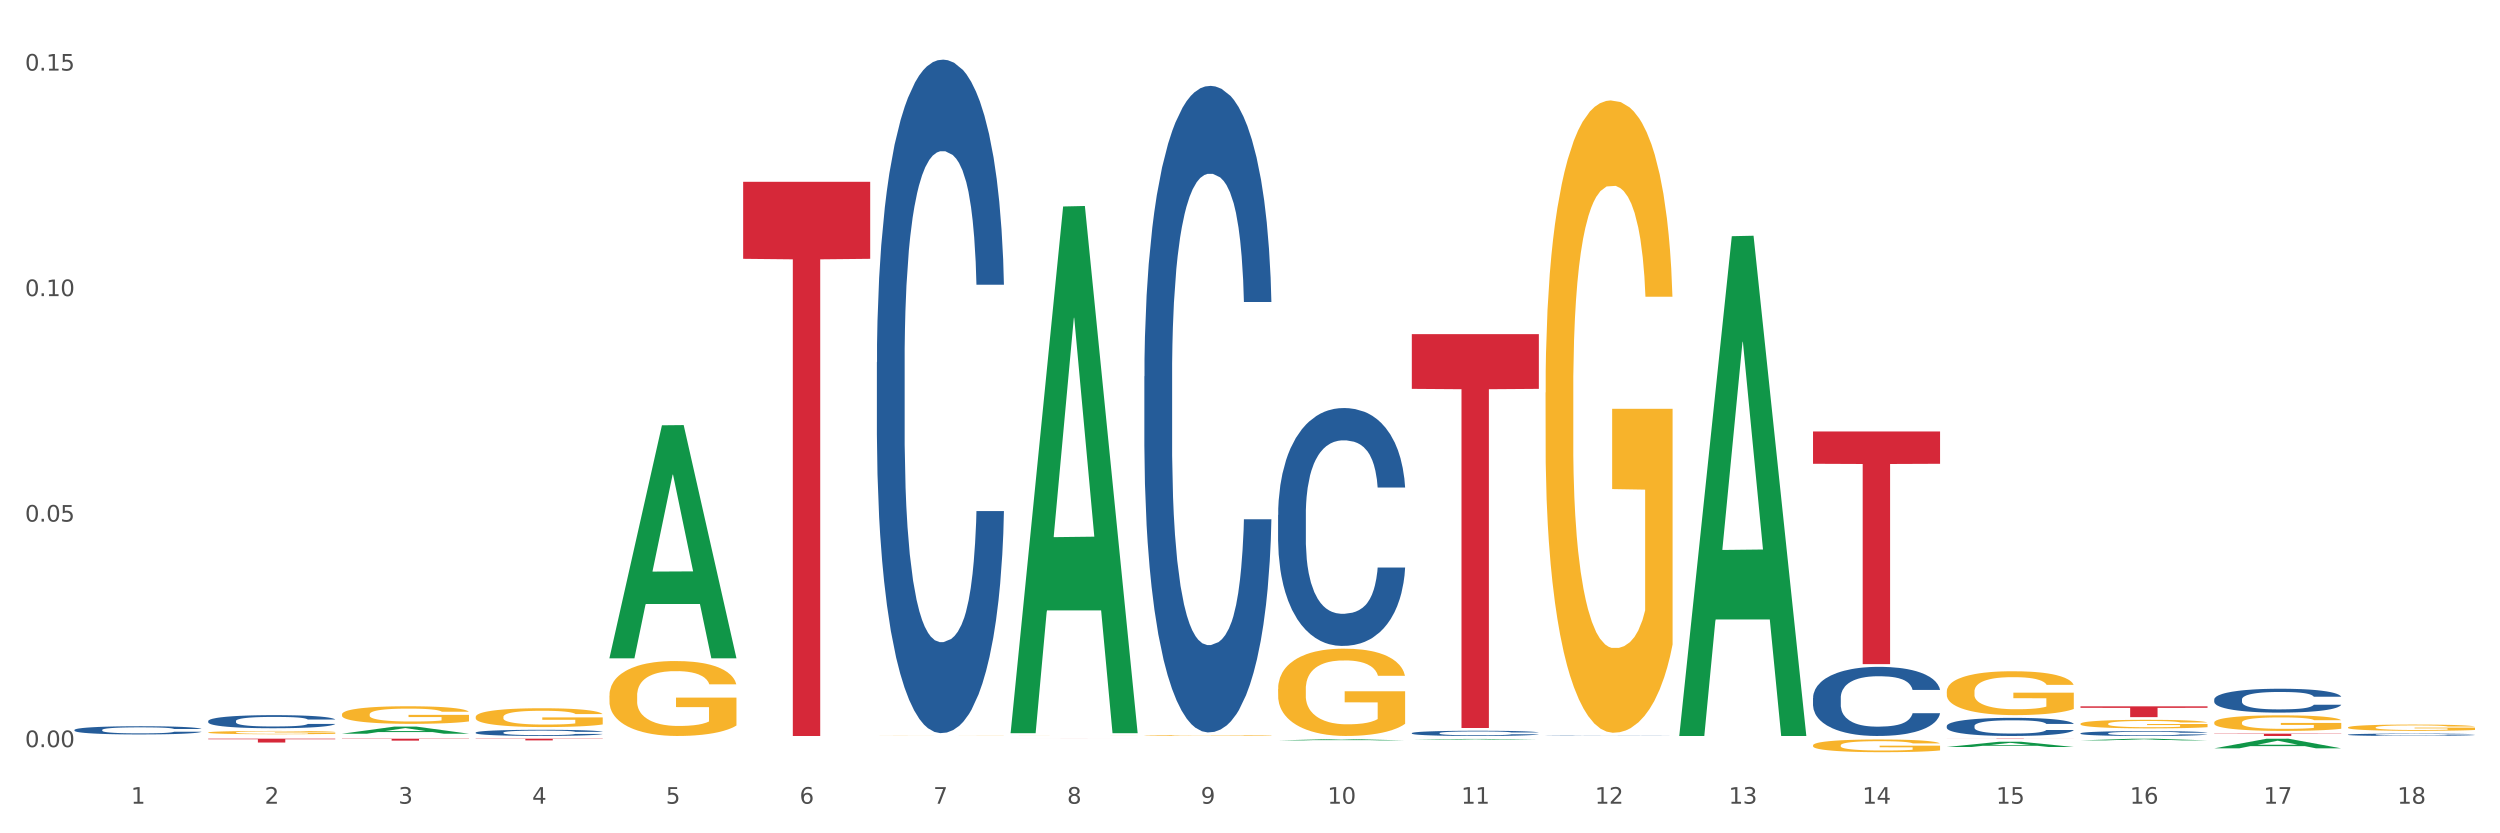 <?xml version="1.0" encoding="utf-8" standalone="no"?>
<!DOCTYPE svg PUBLIC "-//W3C//DTD SVG 1.1//EN"
  "http://www.w3.org/Graphics/SVG/1.1/DTD/svg11.dtd">
<svg xmlns:xlink="http://www.w3.org/1999/xlink" width="1080pt" height="360pt" viewBox="0 0 1080 360" xmlns="http://www.w3.org/2000/svg" version="1.1">
 <rect x="0" y="0" width="1080" height="360" fill="#333333" stroke="none"/>
 <defs>
  <style type="text/css">*{stroke-linejoin: round; stroke-linecap: butt}</style>
 </defs>
 <g id="figure_1">
  <g id="patch_1">
   <path d="M 0 360 
L 1080 360 
L 1080 0 
L 0 0 
z
" style="fill: #ffffff; stroke: #ffffff; stroke-linejoin: miter"/>
  </g>
  <g id="axes_1">
   <g id="matplotlib.axis_1">
    <g id="xtick_1">
     <g id="text_1">
      <!-- 1 -->
      <g style="fill: #4d4d4d" transform="translate(56.563 347.204) scale(0.096 -0.096)">
       <defs>
        <path id="DejaVuSans-31" d="M 794 531 
L 1825 531 
L 1825 4091 
L 703 3866 
L 703 4441 
L 1819 4666 
L 2450 4666 
L 2450 531 
L 3481 531 
L 3481 0 
L 794 0 
L 794 531 
z
" transform="scale(0.016)"/>
       </defs>
       <use xlink:href="#DejaVuSans-31"/>
      </g>
     </g>
    </g>
    <g id="xtick_2">
     <g id="text_2">
      <!-- 2 -->
      <g style="fill: #4d4d4d" transform="translate(114.336 347.204) scale(0.096 -0.096)">
       <defs>
        <path id="DejaVuSans-32" d="M 1228 531 
L 3431 531 
L 3431 0 
L 469 0 
L 469 531 
Q 828 903 1448 1529 
Q 2069 2156 2228 2338 
Q 2531 2678 2651 2914 
Q 2772 3150 2772 3378 
Q 2772 3750 2511 3984 
Q 2250 4219 1831 4219 
Q 1534 4219 1204 4116 
Q 875 4013 500 3803 
L 500 4441 
Q 881 4594 1212 4672 
Q 1544 4750 1819 4750 
Q 2544 4750 2975 4387 
Q 3406 4025 3406 3419 
Q 3406 3131 3298 2873 
Q 3191 2616 2906 2266 
Q 2828 2175 2409 1742 
Q 1991 1309 1228 531 
z
" transform="scale(0.016)"/>
       </defs>
       <use xlink:href="#DejaVuSans-32"/>
      </g>
     </g>
    </g>
    <g id="xtick_3">
     <g id="text_3">
      <!-- 3 -->
      <g style="fill: #4d4d4d" transform="translate(172.109 347.204) scale(0.096 -0.096)">
       <defs>
        <path id="DejaVuSans-33" d="M 2597 2516 
Q 3050 2419 3304 2112 
Q 3559 1806 3559 1356 
Q 3559 666 3084 287 
Q 2609 -91 1734 -91 
Q 1441 -91 1130 -33 
Q 819 25 488 141 
L 488 750 
Q 750 597 1062 519 
Q 1375 441 1716 441 
Q 2309 441 2620 675 
Q 2931 909 2931 1356 
Q 2931 1769 2642 2001 
Q 2353 2234 1838 2234 
L 1294 2234 
L 1294 2753 
L 1863 2753 
Q 2328 2753 2575 2939 
Q 2822 3125 2822 3475 
Q 2822 3834 2567 4026 
Q 2313 4219 1838 4219 
Q 1578 4219 1281 4162 
Q 984 4106 628 3988 
L 628 4550 
Q 988 4650 1302 4700 
Q 1616 4750 1894 4750 
Q 2613 4750 3031 4423 
Q 3450 4097 3450 3541 
Q 3450 3153 3228 2886 
Q 3006 2619 2597 2516 
z
" transform="scale(0.016)"/>
       </defs>
       <use xlink:href="#DejaVuSans-33"/>
      </g>
     </g>
    </g>
    <g id="xtick_4">
     <g id="text_4">
      <!-- 4 -->
      <g style="fill: #4d4d4d" transform="translate(229.882 347.204) scale(0.096 -0.096)">
       <defs>
        <path id="DejaVuSans-34" d="M 2419 4116 
L 825 1625 
L 2419 1625 
L 2419 4116 
z
M 2253 4666 
L 3047 4666 
L 3047 1625 
L 3713 1625 
L 3713 1100 
L 3047 1100 
L 3047 0 
L 2419 0 
L 2419 1100 
L 313 1100 
L 313 1709 
L 2253 4666 
z
" transform="scale(0.016)"/>
       </defs>
       <use xlink:href="#DejaVuSans-34"/>
      </g>
     </g>
    </g>
    <g id="xtick_5">
     <g id="text_5">
      <!-- 5 -->
      <g style="fill: #4d4d4d" transform="translate(287.655 347.204) scale(0.096 -0.096)">
       <defs>
        <path id="DejaVuSans-35" d="M 691 4666 
L 3169 4666 
L 3169 4134 
L 1269 4134 
L 1269 2991 
Q 1406 3038 1543 3061 
Q 1681 3084 1819 3084 
Q 2600 3084 3056 2656 
Q 3513 2228 3513 1497 
Q 3513 744 3044 326 
Q 2575 -91 1722 -91 
Q 1428 -91 1123 -41 
Q 819 9 494 109 
L 494 744 
Q 775 591 1075 516 
Q 1375 441 1709 441 
Q 2250 441 2565 725 
Q 2881 1009 2881 1497 
Q 2881 1984 2565 2268 
Q 2250 2553 1709 2553 
Q 1456 2553 1204 2497 
Q 953 2441 691 2322 
L 691 4666 
z
" transform="scale(0.016)"/>
       </defs>
       <use xlink:href="#DejaVuSans-35"/>
      </g>
     </g>
    </g>
    <g id="xtick_6">
     <g id="text_6">
      <!-- 6 -->
      <g style="fill: #4d4d4d" transform="translate(345.428 347.204) scale(0.096 -0.096)">
       <defs>
        <path id="DejaVuSans-36" d="M 2113 2584 
Q 1688 2584 1439 2293 
Q 1191 2003 1191 1497 
Q 1191 994 1439 701 
Q 1688 409 2113 409 
Q 2538 409 2786 701 
Q 3034 994 3034 1497 
Q 3034 2003 2786 2293 
Q 2538 2584 2113 2584 
z
M 3366 4563 
L 3366 3988 
Q 3128 4100 2886 4159 
Q 2644 4219 2406 4219 
Q 1781 4219 1451 3797 
Q 1122 3375 1075 2522 
Q 1259 2794 1537 2939 
Q 1816 3084 2150 3084 
Q 2853 3084 3261 2657 
Q 3669 2231 3669 1497 
Q 3669 778 3244 343 
Q 2819 -91 2113 -91 
Q 1303 -91 875 529 
Q 447 1150 447 2328 
Q 447 3434 972 4092 
Q 1497 4750 2381 4750 
Q 2619 4750 2861 4703 
Q 3103 4656 3366 4563 
z
" transform="scale(0.016)"/>
       </defs>
       <use xlink:href="#DejaVuSans-36"/>
      </g>
     </g>
    </g>
    <g id="xtick_7">
     <g id="text_7">
      <!-- 7 -->
      <g style="fill: #4d4d4d" transform="translate(403.201 347.204) scale(0.096 -0.096)">
       <defs>
        <path id="DejaVuSans-37" d="M 525 4666 
L 3525 4666 
L 3525 4397 
L 1831 0 
L 1172 0 
L 2766 4134 
L 525 4134 
L 525 4666 
z
" transform="scale(0.016)"/>
       </defs>
       <use xlink:href="#DejaVuSans-37"/>
      </g>
     </g>
    </g>
    <g id="xtick_8">
     <g id="text_8">
      <!-- 8 -->
      <g style="fill: #4d4d4d" transform="translate(460.974 347.204) scale(0.096 -0.096)">
       <defs>
        <path id="DejaVuSans-38" d="M 2034 2216 
Q 1584 2216 1326 1975 
Q 1069 1734 1069 1313 
Q 1069 891 1326 650 
Q 1584 409 2034 409 
Q 2484 409 2743 651 
Q 3003 894 3003 1313 
Q 3003 1734 2745 1975 
Q 2488 2216 2034 2216 
z
M 1403 2484 
Q 997 2584 770 2862 
Q 544 3141 544 3541 
Q 544 4100 942 4425 
Q 1341 4750 2034 4750 
Q 2731 4750 3128 4425 
Q 3525 4100 3525 3541 
Q 3525 3141 3298 2862 
Q 3072 2584 2669 2484 
Q 3125 2378 3379 2068 
Q 3634 1759 3634 1313 
Q 3634 634 3220 271 
Q 2806 -91 2034 -91 
Q 1263 -91 848 271 
Q 434 634 434 1313 
Q 434 1759 690 2068 
Q 947 2378 1403 2484 
z
M 1172 3481 
Q 1172 3119 1398 2916 
Q 1625 2713 2034 2713 
Q 2441 2713 2670 2916 
Q 2900 3119 2900 3481 
Q 2900 3844 2670 4047 
Q 2441 4250 2034 4250 
Q 1625 4250 1398 4047 
Q 1172 3844 1172 3481 
z
" transform="scale(0.016)"/>
       </defs>
       <use xlink:href="#DejaVuSans-38"/>
      </g>
     </g>
    </g>
    <g id="xtick_9">
     <g id="text_9">
      <!-- 9 -->
      <g style="fill: #4d4d4d" transform="translate(518.747 347.204) scale(0.096 -0.096)">
       <defs>
        <path id="DejaVuSans-39" d="M 703 97 
L 703 672 
Q 941 559 1184 500 
Q 1428 441 1663 441 
Q 2288 441 2617 861 
Q 2947 1281 2994 2138 
Q 2813 1869 2534 1725 
Q 2256 1581 1919 1581 
Q 1219 1581 811 2004 
Q 403 2428 403 3163 
Q 403 3881 828 4315 
Q 1253 4750 1959 4750 
Q 2769 4750 3195 4129 
Q 3622 3509 3622 2328 
Q 3622 1225 3098 567 
Q 2575 -91 1691 -91 
Q 1453 -91 1209 -44 
Q 966 3 703 97 
z
M 1959 2075 
Q 2384 2075 2632 2365 
Q 2881 2656 2881 3163 
Q 2881 3666 2632 3958 
Q 2384 4250 1959 4250 
Q 1534 4250 1286 3958 
Q 1038 3666 1038 3163 
Q 1038 2656 1286 2365 
Q 1534 2075 1959 2075 
z
" transform="scale(0.016)"/>
       </defs>
       <use xlink:href="#DejaVuSans-39"/>
      </g>
     </g>
    </g>
    <g id="xtick_10">
     <g id="text_10">
      <!-- 10 -->
      <g style="fill: #4d4d4d" transform="translate(573.466 347.204) scale(0.096 -0.096)">
       <defs>
        <path id="DejaVuSans-30" d="M 2034 4250 
Q 1547 4250 1301 3770 
Q 1056 3291 1056 2328 
Q 1056 1369 1301 889 
Q 1547 409 2034 409 
Q 2525 409 2770 889 
Q 3016 1369 3016 2328 
Q 3016 3291 2770 3770 
Q 2525 4250 2034 4250 
z
M 2034 4750 
Q 2819 4750 3233 4129 
Q 3647 3509 3647 2328 
Q 3647 1150 3233 529 
Q 2819 -91 2034 -91 
Q 1250 -91 836 529 
Q 422 1150 422 2328 
Q 422 3509 836 4129 
Q 1250 4750 2034 4750 
z
" transform="scale(0.016)"/>
       </defs>
       <use xlink:href="#DejaVuSans-31"/>
       <use xlink:href="#DejaVuSans-30" transform="translate(63.623 0)"/>
      </g>
     </g>
    </g>
    <g id="xtick_11">
     <g id="text_11">
      <!-- 11 -->
      <g style="fill: #4d4d4d" transform="translate(631.239 347.204) scale(0.096 -0.096)">
       <use xlink:href="#DejaVuSans-31"/>
       <use xlink:href="#DejaVuSans-31" transform="translate(63.623 0)"/>
      </g>
     </g>
    </g>
    <g id="xtick_12">
     <g id="text_12">
      <!-- 12 -->
      <g style="fill: #4d4d4d" transform="translate(689.012 347.204) scale(0.096 -0.096)">
       <use xlink:href="#DejaVuSans-31"/>
       <use xlink:href="#DejaVuSans-32" transform="translate(63.623 0)"/>
      </g>
     </g>
    </g>
    <g id="xtick_13">
     <g id="text_13">
      <!-- 13 -->
      <g style="fill: #4d4d4d" transform="translate(746.785 347.204) scale(0.096 -0.096)">
       <use xlink:href="#DejaVuSans-31"/>
       <use xlink:href="#DejaVuSans-33" transform="translate(63.623 0)"/>
      </g>
     </g>
    </g>
    <g id="xtick_14">
     <g id="text_14">
      <!-- 14 -->
      <g style="fill: #4d4d4d" transform="translate(804.558 347.204) scale(0.096 -0.096)">
       <use xlink:href="#DejaVuSans-31"/>
       <use xlink:href="#DejaVuSans-34" transform="translate(63.623 0)"/>
      </g>
     </g>
    </g>
    <g id="xtick_15">
     <g id="text_15">
      <!-- 15 -->
      <g style="fill: #4d4d4d" transform="translate(862.331 347.204) scale(0.096 -0.096)">
       <use xlink:href="#DejaVuSans-31"/>
       <use xlink:href="#DejaVuSans-35" transform="translate(63.623 0)"/>
      </g>
     </g>
    </g>
    <g id="xtick_16">
     <g id="text_16">
      <!-- 16 -->
      <g style="fill: #4d4d4d" transform="translate(920.104 347.204) scale(0.096 -0.096)">
       <use xlink:href="#DejaVuSans-31"/>
       <use xlink:href="#DejaVuSans-36" transform="translate(63.623 0)"/>
      </g>
     </g>
    </g>
    <g id="xtick_17">
     <g id="text_17">
      <!-- 17 -->
      <g style="fill: #4d4d4d" transform="translate(977.877 347.204) scale(0.096 -0.096)">
       <use xlink:href="#DejaVuSans-31"/>
       <use xlink:href="#DejaVuSans-37" transform="translate(63.623 0)"/>
      </g>
     </g>
    </g>
    <g id="xtick_18">
     <g id="text_18">
      <!-- 18 -->
      <g style="fill: #4d4d4d" transform="translate(1035.65 347.204) scale(0.096 -0.096)">
       <use xlink:href="#DejaVuSans-31"/>
       <use xlink:href="#DejaVuSans-38" transform="translate(63.623 0)"/>
      </g>
     </g>
    </g>
    <g id="xtick_19"/>
    <g id="xtick_20"/>
    <g id="xtick_21"/>
    <g id="xtick_22"/>
    <g id="xtick_23"/>
    <g id="xtick_24"/>
    <g id="xtick_25"/>
    <g id="xtick_26"/>
    <g id="xtick_27"/>
    <g id="xtick_28"/>
    <g id="xtick_29"/>
    <g id="xtick_30"/>
    <g id="xtick_31"/>
    <g id="xtick_32"/>
    <g id="xtick_33"/>
    <g id="xtick_34"/>
    <g id="xtick_35"/>
   </g>
   <g id="matplotlib.axis_2">
    <g id="ytick_1">
     <g id="text_19">
      <!-- 0.00 -->
      <g style="fill: #4d4d4d" transform="translate(10.8 322.766) scale(0.096 -0.096)">
       <defs>
        <path id="DejaVuSans-2e" d="M 684 794 
L 1344 794 
L 1344 0 
L 684 0 
L 684 794 
z
" transform="scale(0.016)"/>
       </defs>
       <use xlink:href="#DejaVuSans-30"/>
       <use xlink:href="#DejaVuSans-2e" transform="translate(63.623 0)"/>
       <use xlink:href="#DejaVuSans-30" transform="translate(95.41 0)"/>
       <use xlink:href="#DejaVuSans-30" transform="translate(159.033 0)"/>
      </g>
     </g>
    </g>
    <g id="ytick_2">
     <g id="text_20">
      <!-- 0.05 -->
      <g style="fill: #4d4d4d" transform="translate(10.8 225.344) scale(0.096 -0.096)">
       <use xlink:href="#DejaVuSans-30"/>
       <use xlink:href="#DejaVuSans-2e" transform="translate(63.623 0)"/>
       <use xlink:href="#DejaVuSans-30" transform="translate(95.41 0)"/>
       <use xlink:href="#DejaVuSans-35" transform="translate(159.033 0)"/>
      </g>
     </g>
    </g>
    <g id="ytick_3">
     <g id="text_21">
      <!-- 0.10 -->
      <g style="fill: #4d4d4d" transform="translate(10.8 127.923) scale(0.096 -0.096)">
       <use xlink:href="#DejaVuSans-30"/>
       <use xlink:href="#DejaVuSans-2e" transform="translate(63.623 0)"/>
       <use xlink:href="#DejaVuSans-31" transform="translate(95.41 0)"/>
       <use xlink:href="#DejaVuSans-30" transform="translate(159.033 0)"/>
      </g>
     </g>
    </g>
    <g id="ytick_4">
     <g id="text_22">
      <!-- 0.15 -->
      <g style="fill: #4d4d4d" transform="translate(10.8 30.502) scale(0.096 -0.096)">
       <use xlink:href="#DejaVuSans-30"/>
       <use xlink:href="#DejaVuSans-2e" transform="translate(63.623 0)"/>
       <use xlink:href="#DejaVuSans-31" transform="translate(95.41 0)"/>
       <use xlink:href="#DejaVuSans-35" transform="translate(159.033 0)"/>
      </g>
     </g>
    </g>
    <g id="ytick_5"/>
    <g id="ytick_6"/>
    <g id="ytick_7"/>
   </g>
   <g id="PolyCollection_1">
    <path d="M 147.721 316.962 
L 147.778 316.959 
L 170.41 313.883 
L 179.803 313.88 
L 202.605 316.968 
L 191.742 316.968 
L 186.819 316.249 
L 163.451 316.249 
L 163.281 316.26 
L 158.528 316.968 
L 147.721 316.968 
L 147.721 316.962 
L 166.393 315.82 
L 183.877 315.817 
L 175.22 314.538 
L 175.107 314.532 
L 174.993 314.541 
L 166.336 315.817 
L 166.393 315.82 
L 147.721 316.962 
z
" clip-path="url(#p0d699bec6d)" style="fill: #109648"/>
    <path d="M 263.267 284.203 
L 263.324 284.108 
L 285.956 183.727 
L 295.349 183.632 
L 318.151 284.392 
L 307.288 284.392 
L 302.365 260.929 
L 278.997 260.929 
L 278.827 261.307 
L 274.074 284.392 
L 263.267 284.392 
L 263.267 284.203 
L 281.939 246.926 
L 299.423 246.832 
L 290.766 205.109 
L 290.653 204.919 
L 290.539 205.203 
L 281.882 246.832 
L 281.939 246.926 
L 263.267 284.203 
z
" clip-path="url(#p0d699bec6d)" style="fill: #109648"/>
    <path d="M 436.586 316.309 
L 436.642 316.095 
L 459.275 89.198 
L 468.668 88.984 
L 491.47 316.736 
L 480.606 316.736 
L 475.684 263.701 
L 452.316 263.701 
L 452.146 264.557 
L 447.393 316.736 
L 436.586 316.736 
L 436.586 316.309 
L 455.258 232.051 
L 472.742 231.837 
L 464.085 137.529 
L 463.971 137.101 
L 463.858 137.743 
L 455.201 231.837 
L 455.258 232.051 
L 436.586 316.309 
z
" clip-path="url(#p0d699bec6d)" style="fill: #109648"/>
    <path d="M 552.132 319.856 
L 552.188 319.856 
L 574.821 319.299 
L 584.214 319.298 
L 607.016 319.857 
L 596.152 319.857 
L 591.23 319.727 
L 567.862 319.727 
L 567.692 319.729 
L 562.939 319.857 
L 552.132 319.857 
L 552.132 319.856 
L 570.804 319.649 
L 588.288 319.649 
L 579.631 319.418 
L 579.517 319.416 
L 579.404 319.418 
L 570.747 319.649 
L 570.804 319.649 
L 552.132 319.856 
z
" clip-path="url(#p0d699bec6d)" style="fill: #109648"/>
    <path d="M 609.905 319.604 
L 609.961 319.604 
L 632.594 319.226 
L 641.987 319.226 
L 664.789 319.605 
L 653.925 319.605 
L 649.003 319.516 
L 625.635 319.516 
L 625.465 319.518 
L 620.712 319.605 
L 609.905 319.605 
L 609.905 319.604 
L 628.577 319.464 
L 646.061 319.463 
L 637.404 319.306 
L 637.29 319.306 
L 637.177 319.307 
L 628.52 319.463 
L 628.577 319.464 
L 609.905 319.604 
z
" clip-path="url(#p0d699bec6d)" style="fill: #109648"/>
    <path d="M 725.451 317.539 
L 725.507 317.336 
L 748.14 102.036 
L 757.533 101.833 
L 780.335 317.945 
L 769.471 317.945 
L 764.549 267.62 
L 741.181 267.62 
L 741.011 268.432 
L 736.258 317.945 
L 725.451 317.945 
L 725.451 317.539 
L 744.123 237.588 
L 761.607 237.385 
L 752.95 147.896 
L 752.836 147.49 
L 752.723 148.099 
L 744.066 237.385 
L 744.123 237.588 
L 725.451 317.539 
z
" clip-path="url(#p0d699bec6d)" style="fill: #109648"/>
    <path d="M 840.997 322.7 
L 841.053 322.698 
L 863.686 320.426 
L 873.079 320.424 
L 895.881 322.704 
L 885.017 322.704 
L 880.095 322.174 
L 856.726 322.174 
L 856.557 322.182 
L 851.804 322.704 
L 840.997 322.704 
L 840.997 322.7 
L 859.669 321.857 
L 877.152 321.855 
L 868.495 320.91 
L 868.382 320.906 
L 868.269 320.912 
L 859.612 321.855 
L 859.669 321.857 
L 840.997 322.7 
z
" clip-path="url(#p0d699bec6d)" style="fill: #109648"/>
    <path d="M 898.77 319.852 
L 898.826 319.851 
L 921.459 319.119 
L 930.852 319.118 
L 953.654 319.853 
L 942.79 319.853 
L 937.868 319.682 
L 914.499 319.682 
L 914.33 319.685 
L 909.577 319.853 
L 898.77 319.853 
L 898.77 319.852 
L 917.442 319.58 
L 934.925 319.579 
L 926.268 319.275 
L 926.155 319.274 
L 926.042 319.276 
L 917.385 319.579 
L 917.442 319.58 
L 898.77 319.852 
z
" clip-path="url(#p0d699bec6d)" style="fill: #109648"/>
    <path d="M 956.543 323.282 
L 956.599 323.278 
L 979.232 319.122 
L 988.625 319.118 
L 1011.427 323.29 
L 1000.563 323.29 
L 995.641 322.318 
L 972.272 322.318 
L 972.103 322.334 
L 967.35 323.29 
L 956.543 323.29 
L 956.543 323.282 
L 975.215 321.739 
L 992.698 321.735 
L 984.041 320.008 
L 983.928 320 
L 983.815 320.011 
L 975.158 321.735 
L 975.215 321.739 
L 956.543 323.282 
z
" clip-path="url(#p0d699bec6d)" style="fill: #109648"/>
    <path d="M 840.997 319.118 
L 895.881 319.118 
L 895.881 319.137 
L 874.291 319.137 
L 874.291 319.251 
L 862.456 319.251 
L 862.456 319.137 
L 840.997 319.137 
L 840.997 319.119 
L 840.997 319.118 
z
" clip-path="url(#p0d699bec6d)" style="fill: #d62839"/>
    <path d="M 205.494 319.118 
L 260.378 319.118 
L 260.378 319.22 
L 238.789 319.221 
L 238.789 319.85 
L 226.953 319.85 
L 226.953 319.221 
L 205.494 319.22 
L 205.494 319.119 
L 205.494 319.118 
z
" clip-path="url(#p0d699bec6d)" style="fill: #d62839"/>
    <path d="M 321.04 78.539 
L 375.924 78.539 
L 375.924 111.808 
L 354.335 112.033 
L 354.335 317.945 
L 342.499 317.945 
L 342.499 112.033 
L 321.04 111.808 
L 321.04 78.764 
L 321.04 78.539 
z
" clip-path="url(#p0d699bec6d)" style="fill: #d62839"/>
    <path d="M 89.948 319.118 
L 144.832 319.118 
L 144.832 319.349 
L 123.243 319.351 
L 123.243 320.78 
L 111.407 320.78 
L 111.407 319.351 
L 89.948 319.349 
L 89.948 319.12 
L 89.948 319.118 
z
" clip-path="url(#p0d699bec6d)" style="fill: #d62839"/>
    <path d="M 147.721 319.118 
L 202.605 319.118 
L 202.605 319.234 
L 181.016 319.235 
L 181.016 319.95 
L 169.18 319.95 
L 169.18 319.235 
L 147.721 319.234 
L 147.721 319.119 
L 147.721 319.118 
z
" clip-path="url(#p0d699bec6d)" style="fill: #d62839"/>
    <path d="M 609.905 144.339 
L 664.789 144.339 
L 664.789 167.987 
L 643.2 168.147 
L 643.2 314.509 
L 631.364 314.509 
L 631.364 168.147 
L 609.905 167.987 
L 609.905 144.499 
L 609.905 144.339 
z
" clip-path="url(#p0d699bec6d)" style="fill: #d62839"/>
    <path d="M 436.586 319.121 
L 491.47 319.121 
L 491.47 319.124 
L 469.881 319.124 
L 469.881 319.14 
L 458.045 319.14 
L 458.045 319.124 
L 436.586 319.124 
L 436.586 319.121 
L 436.586 319.121 
z
" clip-path="url(#p0d699bec6d)" style="fill: #d62839"/>
    <path d="M 783.224 186.384 
L 838.108 186.384 
L 838.108 200.353 
L 816.519 200.447 
L 816.519 286.903 
L 804.683 286.903 
L 804.683 200.447 
L 783.224 200.353 
L 783.224 186.478 
L 783.224 186.384 
z
" clip-path="url(#p0d699bec6d)" style="fill: #d62839"/>
    <path d="M 1014.316 317.37 
L 1014.381 317.369 
L 1014.381 317.342 
L 1014.575 317.306 
L 1015.289 317.239 
L 1016.197 317.189 
L 1017.754 317.13 
L 1018.597 317.105 
L 1019.7 317.077 
L 1021.971 317.032 
L 1024.566 316.994 
L 1026.382 316.973 
L 1027.745 316.96 
L 1030.794 316.936 
L 1032.546 316.926 
L 1034.362 316.917 
L 1035.919 316.911 
L 1038.514 316.905 
L 1040.59 316.902 
L 1042.99 316.901 
L 1045.002 316.902 
L 1047.661 316.906 
L 1051.554 316.917 
L 1053.046 316.924 
L 1055.057 316.935 
L 1057.133 316.95 
L 1058.82 316.966 
L 1060.766 316.988 
L 1062.777 317.016 
L 1064.724 317.052 
L 1066.086 317.086 
L 1067.189 317.121 
L 1068.162 317.164 
L 1068.876 317.211 
L 1069.2 317.25 
L 1057.328 317.25 
L 1057.003 317.215 
L 1056.355 317.176 
L 1055.706 317.151 
L 1054.992 317.13 
L 1053.889 317.106 
L 1052.916 317.091 
L 1051.294 317.072 
L 1049.802 317.061 
L 1048.57 317.054 
L 1047.078 317.049 
L 1043.899 317.043 
L 1041.628 317.043 
L 1040.201 317.045 
L 1038.449 317.05 
L 1036.957 317.056 
L 1035.205 317.068 
L 1033.843 317.08 
L 1032.481 317.096 
L 1031.702 317.108 
L 1030.534 317.129 
L 1029.756 317.146 
L 1028.718 317.175 
L 1028.134 317.196 
L 1027.096 317.251 
L 1026.642 317.291 
L 1026.447 317.318 
L 1026.318 317.349 
L 1026.318 317.498 
L 1026.707 317.565 
L 1027.031 317.593 
L 1027.55 317.626 
L 1028.523 317.668 
L 1029.951 317.709 
L 1031.443 317.738 
L 1032.675 317.756 
L 1033.843 317.77 
L 1035.011 317.78 
L 1036.438 317.79 
L 1037.606 317.795 
L 1039.357 317.801 
L 1041.433 317.804 
L 1043.055 317.804 
L 1046.364 317.799 
L 1047.856 317.794 
L 1049.283 317.788 
L 1050.84 317.777 
L 1052.073 317.766 
L 1052.787 317.757 
L 1053.954 317.739 
L 1054.863 317.72 
L 1055.641 317.698 
L 1056.16 317.679 
L 1056.744 317.65 
L 1057.198 317.618 
L 1057.328 317.601 
L 1069.2 317.601 
L 1068.94 317.635 
L 1068.486 317.668 
L 1067.578 317.713 
L 1066.864 317.739 
L 1065.762 317.771 
L 1064.594 317.797 
L 1062.972 317.827 
L 1061.48 317.849 
L 1059.923 317.868 
L 1058.236 317.885 
L 1055.187 317.909 
L 1054.084 317.915 
L 1051.749 317.927 
L 1049.932 317.934 
L 1047.272 317.94 
L 1044.547 317.944 
L 1041.693 317.945 
L 1039.163 317.943 
L 1036.373 317.937 
L 1034.622 317.932 
L 1032.675 317.923 
L 1030.405 317.91 
L 1028.264 317.894 
L 1026.253 317.874 
L 1024.371 317.853 
L 1022.62 317.828 
L 1020.349 317.787 
L 1018.662 317.747 
L 1017.43 317.709 
L 1016.586 317.678 
L 1015.743 317.638 
L 1015.289 317.61 
L 1014.575 317.544 
L 1014.316 317.482 
L 1014.316 317.37 
z
" clip-path="url(#p0d699bec6d)" style="fill: #255c99"/>
    <path d="M 956.543 302.165 
L 956.608 302.156 
L 956.608 301.892 
L 956.802 301.534 
L 957.516 300.875 
L 958.424 300.375 
L 959.981 299.791 
L 960.824 299.546 
L 961.927 299.273 
L 964.198 298.83 
L 966.793 298.453 
L 968.609 298.246 
L 969.972 298.114 
L 973.021 297.879 
L 974.773 297.775 
L 976.589 297.69 
L 978.146 297.634 
L 980.741 297.568 
L 982.817 297.54 
L 985.217 297.53 
L 987.229 297.54 
L 989.888 297.577 
L 993.781 297.69 
L 995.273 297.756 
L 997.284 297.869 
L 999.36 298.02 
L 1001.047 298.171 
L 1002.993 298.388 
L 1005.004 298.67 
L 1006.951 299.028 
L 1008.313 299.358 
L 1009.416 299.707 
L 1010.389 300.13 
L 1011.103 300.592 
L 1011.427 300.978 
L 999.555 300.978 
L 999.231 300.63 
L 998.582 300.253 
L 997.933 299.999 
L 997.219 299.791 
L 996.116 299.556 
L 995.143 299.405 
L 993.521 299.226 
L 992.029 299.113 
L 990.797 299.047 
L 989.305 298.991 
L 986.126 298.934 
L 983.855 298.934 
L 982.428 298.953 
L 980.676 299 
L 979.184 299.066 
L 977.432 299.179 
L 976.07 299.301 
L 974.708 299.462 
L 973.929 299.575 
L 972.761 299.782 
L 971.983 299.951 
L 970.945 300.244 
L 970.361 300.451 
L 969.323 300.988 
L 968.869 301.384 
L 968.674 301.657 
L 968.545 301.958 
L 968.545 303.428 
L 968.934 304.087 
L 969.258 304.37 
L 969.777 304.69 
L 970.75 305.105 
L 972.178 305.51 
L 973.67 305.802 
L 974.902 305.981 
L 976.07 306.113 
L 977.238 306.217 
L 978.665 306.311 
L 979.833 306.367 
L 981.584 306.424 
L 983.66 306.452 
L 985.282 306.452 
L 988.591 306.405 
L 990.083 306.358 
L 991.51 306.292 
L 993.067 306.188 
L 994.3 306.075 
L 995.014 305.99 
L 996.181 305.811 
L 997.09 305.623 
L 997.868 305.406 
L 998.387 305.218 
L 998.971 304.935 
L 999.425 304.615 
L 999.555 304.445 
L 1011.427 304.445 
L 1011.168 304.785 
L 1010.713 305.114 
L 1009.805 305.557 
L 1009.092 305.811 
L 1007.989 306.122 
L 1006.821 306.386 
L 1005.199 306.678 
L 1003.707 306.895 
L 1002.15 307.083 
L 1000.463 307.253 
L 997.414 307.488 
L 996.311 307.554 
L 993.976 307.667 
L 992.159 307.733 
L 989.499 307.799 
L 986.774 307.837 
L 983.92 307.846 
L 981.39 307.828 
L 978.6 307.771 
L 976.849 307.715 
L 974.902 307.63 
L 972.632 307.498 
L 970.491 307.338 
L 968.48 307.149 
L 966.598 306.933 
L 964.847 306.688 
L 962.576 306.283 
L 960.889 305.887 
L 959.657 305.519 
L 958.813 305.209 
L 957.97 304.813 
L 957.516 304.54 
L 956.802 303.88 
L 956.543 303.268 
L 956.543 302.165 
z
" clip-path="url(#p0d699bec6d)" style="fill: #255c99"/>
    <path d="M 898.77 316.782 
L 898.835 316.78 
L 898.835 316.726 
L 899.029 316.653 
L 899.743 316.518 
L 900.651 316.416 
L 902.208 316.296 
L 903.051 316.246 
L 904.154 316.19 
L 906.425 316.099 
L 909.02 316.022 
L 910.836 315.98 
L 912.199 315.953 
L 915.248 315.904 
L 917 315.883 
L 918.816 315.866 
L 920.373 315.854 
L 922.968 315.841 
L 925.044 315.835 
L 927.444 315.833 
L 929.456 315.835 
L 932.116 315.843 
L 936.008 315.866 
L 937.5 315.879 
L 939.511 315.903 
L 941.587 315.933 
L 943.274 315.964 
L 945.22 316.009 
L 947.231 316.066 
L 949.178 316.14 
L 950.54 316.207 
L 951.643 316.279 
L 952.616 316.365 
L 953.33 316.46 
L 953.654 316.539 
L 941.782 316.539 
L 941.458 316.468 
L 940.809 316.39 
L 940.16 316.338 
L 939.446 316.296 
L 938.344 316.248 
L 937.37 316.217 
L 935.749 316.18 
L 934.256 316.157 
L 933.024 316.144 
L 931.532 316.132 
L 928.353 316.12 
L 926.082 316.12 
L 924.655 316.124 
L 922.903 316.134 
L 921.411 316.147 
L 919.659 316.171 
L 918.297 316.196 
L 916.935 316.228 
L 916.156 316.252 
L 914.988 316.294 
L 914.21 316.329 
L 913.172 316.389 
L 912.588 316.431 
L 911.55 316.541 
L 911.096 316.622 
L 910.901 316.678 
L 910.772 316.74 
L 910.772 317.04 
L 911.161 317.175 
L 911.485 317.233 
L 912.004 317.299 
L 912.977 317.384 
L 914.405 317.467 
L 915.897 317.526 
L 917.129 317.563 
L 918.297 317.59 
L 919.465 317.611 
L 920.892 317.631 
L 922.06 317.642 
L 923.811 317.654 
L 925.887 317.66 
L 927.509 317.66 
L 930.818 317.65 
L 932.31 317.64 
L 933.737 317.627 
L 935.294 317.606 
L 936.527 317.582 
L 937.241 317.565 
L 938.408 317.528 
L 939.317 317.49 
L 940.095 317.445 
L 940.614 317.407 
L 941.198 317.349 
L 941.652 317.283 
L 941.782 317.249 
L 953.654 317.249 
L 953.395 317.318 
L 952.94 317.386 
L 952.032 317.476 
L 951.319 317.528 
L 950.216 317.592 
L 949.048 317.646 
L 947.426 317.706 
L 945.934 317.75 
L 944.377 317.789 
L 942.69 317.824 
L 939.641 317.872 
L 938.538 317.885 
L 936.203 317.908 
L 934.386 317.922 
L 931.726 317.935 
L 929.002 317.943 
L 926.147 317.945 
L 923.617 317.941 
L 920.827 317.93 
L 919.076 317.918 
L 917.129 317.901 
L 914.859 317.874 
L 912.718 317.841 
L 910.707 317.802 
L 908.825 317.758 
L 907.074 317.708 
L 904.803 317.625 
L 903.116 317.544 
L 901.884 317.469 
L 901.04 317.405 
L 900.197 317.324 
L 899.743 317.268 
L 899.029 317.133 
L 898.77 317.008 
L 898.77 316.782 
z
" clip-path="url(#p0d699bec6d)" style="fill: #255c99"/>
    <path d="M 783.224 301.497 
L 783.289 301.47 
L 783.289 300.706 
L 783.483 299.669 
L 784.197 297.76 
L 785.105 296.314 
L 786.662 294.623 
L 787.506 293.914 
L 788.608 293.123 
L 790.879 291.841 
L 793.474 290.75 
L 795.291 290.15 
L 796.653 289.768 
L 799.702 289.086 
L 801.454 288.786 
L 803.27 288.54 
L 804.827 288.377 
L 807.422 288.186 
L 809.498 288.104 
L 811.899 288.077 
L 813.91 288.104 
L 816.57 288.213 
L 820.462 288.54 
L 821.954 288.731 
L 823.965 289.059 
L 826.041 289.495 
L 827.728 289.931 
L 829.674 290.559 
L 831.685 291.377 
L 833.632 292.414 
L 834.994 293.368 
L 836.097 294.378 
L 837.07 295.605 
L 837.784 296.942 
L 838.108 298.06 
L 826.236 298.06 
L 825.912 297.051 
L 825.263 295.96 
L 824.614 295.223 
L 823.9 294.623 
L 822.798 293.941 
L 821.824 293.505 
L 820.203 292.986 
L 818.71 292.659 
L 817.478 292.468 
L 815.986 292.304 
L 812.807 292.141 
L 810.536 292.141 
L 809.109 292.195 
L 807.357 292.332 
L 805.865 292.523 
L 804.114 292.85 
L 802.751 293.205 
L 801.389 293.668 
L 800.61 293.996 
L 799.443 294.596 
L 798.664 295.087 
L 797.626 295.932 
L 797.042 296.532 
L 796.004 298.087 
L 795.55 299.233 
L 795.355 300.024 
L 795.226 300.897 
L 795.226 305.152 
L 795.615 307.061 
L 795.939 307.88 
L 796.458 308.807 
L 797.431 310.007 
L 798.859 311.18 
L 800.351 312.026 
L 801.583 312.544 
L 802.751 312.926 
L 803.919 313.226 
L 805.346 313.499 
L 806.514 313.663 
L 808.266 313.826 
L 810.342 313.908 
L 811.963 313.908 
L 815.272 313.772 
L 816.764 313.635 
L 818.191 313.444 
L 819.748 313.144 
L 820.981 312.817 
L 821.695 312.571 
L 822.862 312.053 
L 823.771 311.508 
L 824.549 310.88 
L 825.068 310.335 
L 825.652 309.516 
L 826.106 308.589 
L 826.236 308.098 
L 838.108 308.098 
L 837.849 309.08 
L 837.394 310.035 
L 836.486 311.317 
L 835.773 312.053 
L 834.67 312.953 
L 833.502 313.717 
L 831.88 314.563 
L 830.388 315.19 
L 828.831 315.736 
L 827.144 316.227 
L 824.095 316.908 
L 822.992 317.099 
L 820.657 317.427 
L 818.84 317.618 
L 816.18 317.809 
L 813.456 317.918 
L 810.601 317.945 
L 808.071 317.89 
L 805.281 317.727 
L 803.53 317.563 
L 801.583 317.318 
L 799.313 316.936 
L 797.172 316.472 
L 795.161 315.927 
L 793.279 315.299 
L 791.528 314.59 
L 789.257 313.417 
L 787.57 312.271 
L 786.338 311.208 
L 785.494 310.307 
L 784.651 309.162 
L 784.197 308.371 
L 783.483 306.461 
L 783.224 304.688 
L 783.224 301.497 
z
" clip-path="url(#p0d699bec6d)" style="fill: #255c99"/>
    <path d="M 840.997 313.628 
L 841.062 313.621 
L 841.062 313.42 
L 841.256 313.148 
L 841.97 312.647 
L 842.878 312.268 
L 844.435 311.824 
L 845.278 311.638 
L 846.381 311.43 
L 848.652 311.094 
L 851.247 310.807 
L 853.063 310.65 
L 854.426 310.549 
L 857.475 310.37 
L 859.227 310.292 
L 861.043 310.227 
L 862.6 310.184 
L 865.195 310.134 
L 867.271 310.113 
L 869.672 310.106 
L 871.683 310.113 
L 874.343 310.141 
L 878.235 310.227 
L 879.727 310.277 
L 881.738 310.363 
L 883.814 310.478 
L 885.501 310.592 
L 887.447 310.757 
L 889.458 310.972 
L 891.405 311.244 
L 892.767 311.494 
L 893.87 311.759 
L 894.843 312.081 
L 895.557 312.432 
L 895.881 312.726 
L 884.009 312.726 
L 883.685 312.461 
L 883.036 312.175 
L 882.387 311.981 
L 881.673 311.824 
L 880.571 311.645 
L 879.597 311.53 
L 877.976 311.394 
L 876.483 311.308 
L 875.251 311.258 
L 873.759 311.215 
L 870.58 311.172 
L 868.309 311.172 
L 866.882 311.187 
L 865.13 311.222 
L 863.638 311.272 
L 861.887 311.358 
L 860.524 311.451 
L 859.162 311.573 
L 858.383 311.659 
L 857.216 311.817 
L 856.437 311.945 
L 855.399 312.167 
L 854.815 312.325 
L 853.777 312.733 
L 853.323 313.034 
L 853.128 313.241 
L 852.999 313.47 
L 852.999 314.587 
L 853.388 315.088 
L 853.712 315.303 
L 854.231 315.547 
L 855.204 315.862 
L 856.632 316.169 
L 858.124 316.391 
L 859.356 316.527 
L 860.524 316.628 
L 861.692 316.706 
L 863.119 316.778 
L 864.287 316.821 
L 866.039 316.864 
L 868.115 316.885 
L 869.736 316.885 
L 873.045 316.85 
L 874.537 316.814 
L 875.964 316.764 
L 877.521 316.685 
L 878.754 316.599 
L 879.468 316.535 
L 880.635 316.399 
L 881.544 316.255 
L 882.322 316.091 
L 882.841 315.948 
L 883.425 315.733 
L 883.879 315.489 
L 884.009 315.36 
L 895.881 315.36 
L 895.622 315.618 
L 895.167 315.869 
L 894.259 316.205 
L 893.546 316.399 
L 892.443 316.635 
L 891.275 316.835 
L 889.653 317.057 
L 888.161 317.222 
L 886.604 317.365 
L 884.917 317.494 
L 881.868 317.673 
L 880.765 317.723 
L 878.43 317.809 
L 876.613 317.859 
L 873.953 317.909 
L 871.229 317.938 
L 868.374 317.945 
L 865.844 317.931 
L 863.054 317.888 
L 861.303 317.845 
L 859.356 317.78 
L 857.086 317.68 
L 854.945 317.558 
L 852.934 317.415 
L 851.052 317.251 
L 849.301 317.064 
L 847.03 316.757 
L 845.343 316.456 
L 844.111 316.177 
L 843.267 315.94 
L 842.424 315.64 
L 841.97 315.432 
L 841.256 314.931 
L 840.997 314.466 
L 840.997 313.628 
z
" clip-path="url(#p0d699bec6d)" style="fill: #255c99"/>
    <path d="M 667.678 317.794 
L 667.743 317.794 
L 667.743 317.79 
L 667.937 317.786 
L 668.651 317.777 
L 669.559 317.77 
L 671.116 317.762 
L 671.96 317.759 
L 673.062 317.755 
L 675.333 317.749 
L 677.928 317.744 
L 679.745 317.741 
L 681.107 317.739 
L 684.156 317.736 
L 685.908 317.735 
L 687.724 317.734 
L 689.281 317.733 
L 691.876 317.732 
L 693.952 317.732 
L 696.353 317.732 
L 698.364 317.732 
L 701.024 317.732 
L 704.916 317.734 
L 706.408 317.735 
L 708.419 317.736 
L 710.495 317.738 
L 712.182 317.74 
L 714.128 317.743 
L 716.139 317.747 
L 718.086 317.752 
L 719.448 317.756 
L 720.551 317.761 
L 721.524 317.767 
L 722.238 317.773 
L 722.562 317.778 
L 710.69 317.778 
L 710.366 317.773 
L 709.717 317.768 
L 709.068 317.765 
L 708.354 317.762 
L 707.252 317.759 
L 706.278 317.757 
L 704.657 317.754 
L 703.164 317.753 
L 701.932 317.752 
L 700.44 317.751 
L 697.261 317.75 
L 694.99 317.75 
L 693.563 317.751 
L 691.811 317.751 
L 690.319 317.752 
L 688.568 317.754 
L 687.205 317.755 
L 685.843 317.758 
L 685.064 317.759 
L 683.897 317.762 
L 683.118 317.764 
L 682.08 317.768 
L 681.496 317.771 
L 680.458 317.778 
L 680.004 317.784 
L 679.809 317.787 
L 679.68 317.791 
L 679.68 317.811 
L 680.069 317.82 
L 680.393 317.824 
L 680.912 317.828 
L 681.885 317.834 
L 683.313 317.839 
L 684.805 317.843 
L 686.037 317.846 
L 687.205 317.847 
L 688.373 317.849 
L 689.8 317.85 
L 690.968 317.851 
L 692.72 317.852 
L 694.796 317.852 
L 696.417 317.852 
L 699.726 317.851 
L 701.218 317.851 
L 702.645 317.85 
L 704.202 317.848 
L 705.435 317.847 
L 706.149 317.846 
L 707.316 317.843 
L 708.225 317.841 
L 709.003 317.838 
L 709.522 317.835 
L 710.106 317.831 
L 710.56 317.827 
L 710.69 317.825 
L 722.562 317.825 
L 722.303 317.829 
L 721.848 317.834 
L 720.94 317.84 
L 720.227 317.843 
L 719.124 317.848 
L 717.956 317.851 
L 716.334 317.855 
L 714.842 317.858 
L 713.285 317.86 
L 711.598 317.863 
L 708.549 317.866 
L 707.446 317.867 
L 705.111 317.868 
L 703.294 317.869 
L 700.634 317.87 
L 697.91 317.871 
L 695.055 317.871 
L 692.525 317.871 
L 689.735 317.87 
L 687.984 317.869 
L 686.037 317.868 
L 683.767 317.866 
L 681.626 317.864 
L 679.615 317.861 
L 677.733 317.858 
L 675.982 317.855 
L 673.711 317.85 
L 672.024 317.844 
L 670.792 317.839 
L 669.948 317.835 
L 669.105 317.83 
L 668.651 317.826 
L 667.937 317.817 
L 667.678 317.809 
L 667.678 317.794 
z
" clip-path="url(#p0d699bec6d)" style="fill: #255c99"/>
    <path d="M 956.543 316.932 
L 1011.427 316.932 
L 1011.427 317.073 
L 989.837 317.074 
L 989.837 317.945 
L 978.002 317.945 
L 978.002 317.074 
L 956.543 317.073 
L 956.543 316.933 
L 956.543 316.932 
z
" clip-path="url(#p0d699bec6d)" style="fill: #d62839"/>
    <path d="M 898.77 305.136 
L 953.654 305.136 
L 953.654 305.782 
L 932.064 305.787 
L 932.064 309.789 
L 920.229 309.789 
L 920.229 305.787 
L 898.77 305.782 
L 898.77 305.14 
L 898.77 305.136 
z
" clip-path="url(#p0d699bec6d)" style="fill: #d62839"/>
    <path d="M 609.905 316.699 
L 609.97 316.697 
L 609.97 316.639 
L 610.164 316.561 
L 610.878 316.416 
L 611.786 316.307 
L 613.343 316.179 
L 614.187 316.125 
L 615.289 316.065 
L 617.56 315.968 
L 620.155 315.885 
L 621.972 315.84 
L 623.334 315.811 
L 626.383 315.759 
L 628.135 315.737 
L 629.951 315.718 
L 631.508 315.706 
L 634.103 315.691 
L 636.179 315.685 
L 638.58 315.683 
L 640.591 315.685 
L 643.251 315.693 
L 647.143 315.718 
L 648.635 315.732 
L 650.646 315.757 
L 652.722 315.79 
L 654.409 315.823 
L 656.355 315.871 
L 658.367 315.933 
L 660.313 316.011 
L 661.675 316.084 
L 662.778 316.16 
L 663.751 316.253 
L 664.465 316.354 
L 664.789 316.439 
L 652.917 316.439 
L 652.593 316.363 
L 651.944 316.28 
L 651.295 316.224 
L 650.581 316.179 
L 649.479 316.127 
L 648.505 316.094 
L 646.884 316.055 
L 645.391 316.03 
L 644.159 316.015 
L 642.667 316.003 
L 639.488 315.991 
L 637.217 315.991 
L 635.79 315.995 
L 634.038 316.005 
L 632.546 316.02 
L 630.795 316.044 
L 629.432 316.071 
L 628.07 316.106 
L 627.291 316.131 
L 626.124 316.177 
L 625.345 316.214 
L 624.307 316.278 
L 623.723 316.323 
L 622.685 316.441 
L 622.231 316.528 
L 622.036 316.588 
L 621.907 316.654 
L 621.907 316.976 
L 622.296 317.121 
L 622.62 317.183 
L 623.139 317.253 
L 624.112 317.344 
L 625.54 317.433 
L 627.032 317.497 
L 628.264 317.536 
L 629.432 317.565 
L 630.6 317.588 
L 632.027 317.608 
L 633.195 317.621 
L 634.947 317.633 
L 637.023 317.639 
L 638.644 317.639 
L 641.953 317.629 
L 643.445 317.619 
L 644.872 317.604 
L 646.429 317.581 
L 647.662 317.557 
L 648.376 317.538 
L 649.543 317.499 
L 650.452 317.457 
L 651.23 317.41 
L 651.749 317.369 
L 652.333 317.307 
L 652.787 317.236 
L 652.917 317.199 
L 664.789 317.199 
L 664.53 317.274 
L 664.076 317.346 
L 663.167 317.443 
L 662.454 317.499 
L 661.351 317.567 
L 660.183 317.625 
L 658.561 317.689 
L 657.069 317.736 
L 655.512 317.778 
L 653.825 317.815 
L 650.776 317.867 
L 649.673 317.881 
L 647.338 317.906 
L 645.521 317.92 
L 642.861 317.935 
L 640.137 317.943 
L 637.282 317.945 
L 634.752 317.941 
L 631.962 317.928 
L 630.211 317.916 
L 628.264 317.897 
L 625.994 317.869 
L 623.853 317.833 
L 621.842 317.792 
L 619.96 317.745 
L 618.209 317.691 
L 615.938 317.602 
L 614.251 317.515 
L 613.019 317.435 
L 612.175 317.367 
L 611.332 317.28 
L 610.878 317.22 
L 610.164 317.075 
L 609.905 316.941 
L 609.905 316.699 
z
" clip-path="url(#p0d699bec6d)" style="fill: #255c99"/>
    <path d="M 552.132 222.448 
L 552.197 222.354 
L 552.197 219.726 
L 552.391 216.159 
L 553.105 209.589 
L 554.013 204.614 
L 555.57 198.795 
L 556.414 196.354 
L 557.516 193.632 
L 559.787 189.221 
L 562.382 185.466 
L 564.199 183.401 
L 565.561 182.087 
L 568.61 179.741 
L 570.362 178.708 
L 572.178 177.864 
L 573.735 177.3 
L 576.33 176.643 
L 578.406 176.362 
L 580.807 176.268 
L 582.818 176.362 
L 585.478 176.737 
L 589.37 177.864 
L 590.862 178.521 
L 592.873 179.647 
L 594.949 181.149 
L 596.636 182.651 
L 598.582 184.809 
L 600.594 187.625 
L 602.54 191.192 
L 603.902 194.477 
L 605.005 197.95 
L 605.978 202.174 
L 606.692 206.773 
L 607.016 210.622 
L 595.144 210.622 
L 594.82 207.149 
L 594.171 203.394 
L 593.522 200.86 
L 592.809 198.795 
L 591.706 196.448 
L 590.733 194.947 
L 589.111 193.163 
L 587.619 192.037 
L 586.386 191.38 
L 584.894 190.817 
L 581.715 190.253 
L 579.444 190.253 
L 578.017 190.441 
L 576.265 190.91 
L 574.773 191.568 
L 573.022 192.694 
L 571.659 193.914 
L 570.297 195.51 
L 569.518 196.636 
L 568.351 198.701 
L 567.572 200.391 
L 566.534 203.3 
L 565.95 205.365 
L 564.912 210.715 
L 564.458 214.658 
L 564.263 217.38 
L 564.134 220.383 
L 564.134 235.026 
L 564.523 241.596 
L 564.847 244.412 
L 565.366 247.603 
L 566.339 251.733 
L 567.767 255.769 
L 569.259 258.679 
L 570.491 260.462 
L 571.659 261.776 
L 572.827 262.809 
L 574.254 263.748 
L 575.422 264.311 
L 577.174 264.874 
L 579.25 265.156 
L 580.871 265.156 
L 584.18 264.686 
L 585.672 264.217 
L 587.1 263.56 
L 588.657 262.527 
L 589.889 261.401 
L 590.603 260.556 
L 591.771 258.773 
L 592.679 256.896 
L 593.457 254.737 
L 593.976 252.86 
L 594.56 250.044 
L 595.014 246.852 
L 595.144 245.163 
L 607.016 245.163 
L 606.757 248.542 
L 606.303 251.827 
L 605.394 256.239 
L 604.681 258.773 
L 603.578 261.87 
L 602.41 264.499 
L 600.788 267.408 
L 599.296 269.567 
L 597.739 271.444 
L 596.052 273.134 
L 593.003 275.48 
L 591.9 276.137 
L 589.565 277.264 
L 587.748 277.921 
L 585.088 278.578 
L 582.364 278.953 
L 579.509 279.047 
L 576.979 278.859 
L 574.189 278.296 
L 572.438 277.733 
L 570.491 276.888 
L 568.221 275.574 
L 566.08 273.979 
L 564.069 272.101 
L 562.187 269.943 
L 560.436 267.502 
L 558.165 263.466 
L 556.478 259.524 
L 555.246 255.863 
L 554.402 252.766 
L 553.559 248.824 
L 553.105 246.101 
L 552.391 239.531 
L 552.132 233.43 
L 552.132 222.448 
z
" clip-path="url(#p0d699bec6d)" style="fill: #255c99"/>
    <path d="M 494.359 162.599 
L 494.424 162.344 
L 494.424 155.201 
L 494.618 145.507 
L 495.332 127.651 
L 496.24 114.131 
L 497.797 98.315 
L 498.641 91.683 
L 499.743 84.285 
L 502.014 72.296 
L 504.609 62.092 
L 506.426 56.48 
L 507.788 52.909 
L 510.837 46.532 
L 512.589 43.726 
L 514.405 41.43 
L 515.962 39.899 
L 518.557 38.114 
L 520.633 37.348 
L 523.034 37.093 
L 525.045 37.348 
L 527.705 38.369 
L 531.597 41.43 
L 533.089 43.216 
L 535.1 46.277 
L 537.176 50.358 
L 538.863 54.44 
L 540.809 60.307 
L 542.821 67.96 
L 544.767 77.653 
L 546.129 86.581 
L 547.232 96.02 
L 548.205 107.499 
L 548.919 119.998 
L 549.243 130.457 
L 537.371 130.457 
L 537.047 121.019 
L 536.398 110.815 
L 535.749 103.927 
L 535.036 98.315 
L 533.933 91.938 
L 532.96 87.857 
L 531.338 83.01 
L 529.846 79.949 
L 528.613 78.163 
L 527.121 76.633 
L 523.942 75.102 
L 521.671 75.102 
L 520.244 75.612 
L 518.492 76.888 
L 517 78.673 
L 515.249 81.734 
L 513.886 85.051 
L 512.524 89.387 
L 511.745 92.448 
L 510.578 98.06 
L 509.799 102.652 
L 508.761 110.56 
L 508.177 116.172 
L 507.139 130.712 
L 506.685 141.426 
L 506.49 148.824 
L 506.361 156.987 
L 506.361 196.781 
L 506.75 214.637 
L 507.074 222.29 
L 507.593 230.963 
L 508.566 242.187 
L 509.994 253.156 
L 511.486 261.064 
L 512.718 265.911 
L 513.886 269.482 
L 515.054 272.288 
L 516.481 274.839 
L 517.649 276.37 
L 519.401 277.9 
L 521.477 278.666 
L 523.099 278.666 
L 526.407 277.39 
L 527.899 276.115 
L 529.327 274.329 
L 530.884 271.523 
L 532.116 268.462 
L 532.83 266.166 
L 533.998 261.319 
L 534.906 256.217 
L 535.684 250.35 
L 536.203 245.248 
L 536.787 237.596 
L 537.241 228.923 
L 537.371 224.331 
L 549.243 224.331 
L 548.984 233.514 
L 548.53 242.442 
L 547.621 254.432 
L 546.908 261.319 
L 545.805 269.737 
L 544.637 276.88 
L 543.015 284.788 
L 541.523 290.655 
L 539.966 295.757 
L 538.279 300.348 
L 535.23 306.726 
L 534.127 308.511 
L 531.792 311.572 
L 529.975 313.358 
L 527.315 315.144 
L 524.591 316.164 
L 521.736 316.419 
L 519.206 315.909 
L 516.416 314.378 
L 514.665 312.848 
L 512.718 310.552 
L 510.448 306.981 
L 508.307 302.644 
L 506.296 297.542 
L 504.414 291.675 
L 502.663 285.043 
L 500.392 274.074 
L 498.705 263.36 
L 497.473 253.411 
L 496.629 244.993 
L 495.786 234.28 
L 495.332 226.882 
L 494.618 209.025 
L 494.359 192.444 
L 494.359 162.599 
z
" clip-path="url(#p0d699bec6d)" style="fill: #255c99"/>
    <path d="M 378.813 156.492 
L 378.878 156.226 
L 378.878 148.786 
L 379.072 138.689 
L 379.786 120.089 
L 380.694 106.006 
L 382.251 89.531 
L 383.095 82.623 
L 384.198 74.917 
L 386.468 62.428 
L 389.063 51.8 
L 390.88 45.954 
L 392.242 42.234 
L 395.291 35.591 
L 397.043 32.668 
L 398.859 30.277 
L 400.416 28.682 
L 403.011 26.822 
L 405.087 26.025 
L 407.488 25.759 
L 409.499 26.025 
L 412.159 27.088 
L 416.051 30.277 
L 417.543 32.137 
L 419.554 35.325 
L 421.63 39.577 
L 423.317 43.828 
L 425.263 49.94 
L 427.275 57.911 
L 429.221 68.008 
L 430.583 77.308 
L 431.686 87.14 
L 432.659 99.097 
L 433.373 112.117 
L 433.697 123.012 
L 421.825 123.012 
L 421.501 113.18 
L 420.852 102.551 
L 420.203 95.377 
L 419.49 89.531 
L 418.387 82.888 
L 417.414 78.637 
L 415.792 73.588 
L 414.3 70.4 
L 413.067 68.54 
L 411.575 66.946 
L 408.396 65.351 
L 406.125 65.351 
L 404.698 65.883 
L 402.946 67.211 
L 401.454 69.071 
L 399.703 72.26 
L 398.34 75.714 
L 396.978 80.231 
L 396.199 83.42 
L 395.032 89.266 
L 394.253 94.049 
L 393.215 102.286 
L 392.631 108.132 
L 391.593 123.277 
L 391.139 134.437 
L 390.945 142.143 
L 390.815 150.646 
L 390.815 192.098 
L 391.204 210.698 
L 391.528 218.669 
L 392.047 227.704 
L 393.021 239.395 
L 394.448 250.821 
L 395.94 259.058 
L 397.173 264.107 
L 398.34 267.827 
L 399.508 270.75 
L 400.935 273.407 
L 402.103 275.001 
L 403.855 276.596 
L 405.931 277.393 
L 407.553 277.393 
L 410.861 276.064 
L 412.353 274.736 
L 413.781 272.876 
L 415.338 269.953 
L 416.57 266.764 
L 417.284 264.373 
L 418.452 259.324 
L 419.36 254.01 
L 420.138 247.898 
L 420.657 242.584 
L 421.241 234.612 
L 421.695 225.578 
L 421.825 220.795 
L 433.697 220.795 
L 433.438 230.361 
L 432.984 239.661 
L 432.075 252.15 
L 431.362 259.324 
L 430.259 268.093 
L 429.091 275.533 
L 427.469 283.77 
L 425.977 289.881 
L 424.42 295.196 
L 422.733 299.979 
L 419.684 306.622 
L 418.581 308.482 
L 416.246 311.67 
L 414.429 313.53 
L 411.769 315.39 
L 409.045 316.453 
L 406.19 316.719 
L 403.66 316.187 
L 400.87 314.593 
L 399.119 312.999 
L 397.173 310.607 
L 394.902 306.887 
L 392.761 302.37 
L 390.75 297.056 
L 388.869 290.944 
L 387.117 284.036 
L 384.846 272.61 
L 383.16 261.45 
L 381.927 251.087 
L 381.084 242.318 
L 380.24 231.158 
L 379.786 223.452 
L 379.072 204.852 
L 378.813 187.581 
L 378.813 156.492 
z
" clip-path="url(#p0d699bec6d)" style="fill: #255c99"/>
    <path d="M 205.494 316.461 
L 205.559 316.459 
L 205.559 316.391 
L 205.753 316.299 
L 206.467 316.129 
L 207.375 316 
L 208.932 315.85 
L 209.776 315.787 
L 210.879 315.717 
L 213.149 315.603 
L 215.744 315.506 
L 217.561 315.452 
L 218.923 315.419 
L 221.972 315.358 
L 223.724 315.331 
L 225.54 315.309 
L 227.097 315.295 
L 229.692 315.278 
L 231.768 315.271 
L 234.169 315.268 
L 236.18 315.271 
L 238.84 315.28 
L 242.732 315.309 
L 244.224 315.326 
L 246.236 315.356 
L 248.312 315.394 
L 249.998 315.433 
L 251.945 315.489 
L 253.956 315.562 
L 255.902 315.654 
L 257.264 315.739 
L 258.367 315.828 
L 259.34 315.937 
L 260.054 316.056 
L 260.378 316.155 
L 248.506 316.155 
L 248.182 316.066 
L 247.533 315.969 
L 246.884 315.903 
L 246.171 315.85 
L 245.068 315.789 
L 244.095 315.751 
L 242.473 315.705 
L 240.981 315.676 
L 239.748 315.659 
L 238.256 315.644 
L 235.077 315.629 
L 232.806 315.629 
L 231.379 315.634 
L 229.627 315.646 
L 228.135 315.663 
L 226.384 315.692 
L 225.021 315.724 
L 223.659 315.765 
L 222.88 315.794 
L 221.713 315.848 
L 220.934 315.891 
L 219.896 315.966 
L 219.312 316.02 
L 218.274 316.158 
L 217.82 316.26 
L 217.626 316.33 
L 217.496 316.408 
L 217.496 316.786 
L 217.885 316.955 
L 218.209 317.028 
L 218.728 317.111 
L 219.702 317.217 
L 221.129 317.322 
L 222.621 317.397 
L 223.854 317.443 
L 225.021 317.477 
L 226.189 317.503 
L 227.616 317.528 
L 228.784 317.542 
L 230.536 317.557 
L 232.612 317.564 
L 234.234 317.564 
L 237.542 317.552 
L 239.034 317.54 
L 240.462 317.523 
L 242.019 317.496 
L 243.251 317.467 
L 243.965 317.445 
L 245.133 317.399 
L 246.041 317.351 
L 246.819 317.295 
L 247.338 317.246 
L 247.922 317.174 
L 248.376 317.091 
L 248.506 317.048 
L 260.378 317.048 
L 260.119 317.135 
L 259.665 317.22 
L 258.756 317.334 
L 258.043 317.399 
L 256.94 317.479 
L 255.772 317.547 
L 254.15 317.622 
L 252.658 317.678 
L 251.101 317.726 
L 249.414 317.77 
L 246.365 317.831 
L 245.262 317.848 
L 242.927 317.877 
L 241.11 317.894 
L 238.45 317.911 
L 235.726 317.92 
L 232.871 317.923 
L 230.341 317.918 
L 227.551 317.903 
L 225.8 317.889 
L 223.854 317.867 
L 221.583 317.833 
L 219.442 317.792 
L 217.431 317.743 
L 215.55 317.688 
L 213.798 317.625 
L 211.527 317.52 
L 209.841 317.418 
L 208.608 317.324 
L 207.765 317.244 
L 206.921 317.142 
L 206.467 317.072 
L 205.753 316.902 
L 205.494 316.745 
L 205.494 316.461 
z
" clip-path="url(#p0d699bec6d)" style="fill: #255c99"/>
    <path d="M 89.948 311.482 
L 90.013 311.477 
L 90.013 311.333 
L 90.207 311.136 
L 90.921 310.774 
L 91.829 310.5 
L 93.386 310.179 
L 94.23 310.045 
L 95.333 309.895 
L 97.603 309.652 
L 100.198 309.445 
L 102.015 309.331 
L 103.377 309.259 
L 106.426 309.129 
L 108.178 309.072 
L 109.994 309.026 
L 111.551 308.995 
L 114.146 308.959 
L 116.222 308.943 
L 118.623 308.938 
L 120.634 308.943 
L 123.294 308.964 
L 127.186 309.026 
L 128.678 309.062 
L 130.69 309.124 
L 132.766 309.207 
L 134.452 309.29 
L 136.399 309.409 
L 138.41 309.564 
L 140.356 309.76 
L 141.718 309.941 
L 142.821 310.133 
L 143.794 310.365 
L 144.508 310.619 
L 144.832 310.831 
L 132.96 310.831 
L 132.636 310.64 
L 131.987 310.433 
L 131.338 310.293 
L 130.625 310.179 
L 129.522 310.05 
L 128.549 309.967 
L 126.927 309.869 
L 125.435 309.807 
L 124.202 309.771 
L 122.71 309.74 
L 119.531 309.709 
L 117.26 309.709 
L 115.833 309.719 
L 114.082 309.745 
L 112.589 309.781 
L 110.838 309.843 
L 109.475 309.91 
L 108.113 309.998 
L 107.335 310.06 
L 106.167 310.174 
L 105.388 310.267 
L 104.35 310.427 
L 103.766 310.541 
L 102.728 310.836 
L 102.274 311.053 
L 102.08 311.203 
L 101.95 311.369 
L 101.95 312.175 
L 102.339 312.538 
L 102.663 312.693 
L 103.183 312.868 
L 104.156 313.096 
L 105.583 313.318 
L 107.075 313.479 
L 108.308 313.577 
L 109.475 313.649 
L 110.643 313.706 
L 112.07 313.758 
L 113.238 313.789 
L 114.99 313.82 
L 117.066 313.836 
L 118.688 313.836 
L 121.996 313.81 
L 123.488 313.784 
L 124.916 313.748 
L 126.473 313.691 
L 127.705 313.629 
L 128.419 313.582 
L 129.587 313.484 
L 130.495 313.38 
L 131.273 313.262 
L 131.792 313.158 
L 132.376 313.003 
L 132.83 312.827 
L 132.96 312.734 
L 144.832 312.734 
L 144.573 312.92 
L 144.119 313.101 
L 143.21 313.344 
L 142.497 313.484 
L 141.394 313.655 
L 140.226 313.799 
L 138.604 313.96 
L 137.112 314.079 
L 135.555 314.182 
L 133.868 314.275 
L 130.819 314.404 
L 129.716 314.441 
L 127.381 314.503 
L 125.564 314.539 
L 122.905 314.575 
L 120.18 314.596 
L 117.325 314.601 
L 114.795 314.591 
L 112.006 314.56 
L 110.254 314.529 
L 108.308 314.482 
L 106.037 314.41 
L 103.896 314.322 
L 101.885 314.218 
L 100.004 314.099 
L 98.252 313.965 
L 95.981 313.743 
L 94.295 313.525 
L 93.062 313.324 
L 92.219 313.153 
L 91.375 312.936 
L 90.921 312.786 
L 90.207 312.424 
L 89.948 312.088 
L 89.948 311.482 
z
" clip-path="url(#p0d699bec6d)" style="fill: #255c99"/>
    <path d="M 32.175 315.327 
L 32.24 315.324 
L 32.24 315.233 
L 32.434 315.11 
L 33.148 314.883 
L 34.056 314.711 
L 35.613 314.51 
L 36.457 314.426 
L 37.56 314.332 
L 39.83 314.179 
L 42.425 314.049 
L 44.242 313.978 
L 45.604 313.933 
L 48.653 313.852 
L 50.405 313.816 
L 52.221 313.787 
L 53.778 313.767 
L 56.373 313.745 
L 58.449 313.735 
L 60.85 313.732 
L 62.861 313.735 
L 65.521 313.748 
L 69.413 313.787 
L 70.905 313.809 
L 72.917 313.848 
L 74.993 313.9 
L 76.679 313.952 
L 78.626 314.027 
L 80.637 314.124 
L 82.583 314.247 
L 83.945 314.361 
L 85.048 314.481 
L 86.021 314.627 
L 86.735 314.786 
L 87.059 314.919 
L 75.187 314.919 
L 74.863 314.799 
L 74.214 314.669 
L 73.565 314.581 
L 72.852 314.51 
L 71.749 314.429 
L 70.776 314.377 
L 69.154 314.315 
L 67.662 314.276 
L 66.429 314.254 
L 64.937 314.234 
L 61.758 314.215 
L 59.487 314.215 
L 58.06 314.221 
L 56.309 314.237 
L 54.816 314.26 
L 53.065 314.299 
L 51.702 314.341 
L 50.34 314.396 
L 49.562 314.435 
L 48.394 314.507 
L 47.615 314.565 
L 46.577 314.666 
L 45.993 314.737 
L 44.955 314.922 
L 44.501 315.058 
L 44.307 315.152 
L 44.177 315.256 
L 44.177 315.762 
L 44.566 315.989 
L 44.891 316.086 
L 45.41 316.196 
L 46.383 316.339 
L 47.81 316.478 
L 49.302 316.579 
L 50.535 316.641 
L 51.702 316.686 
L 52.87 316.722 
L 54.297 316.754 
L 55.465 316.774 
L 57.217 316.793 
L 59.293 316.803 
L 60.915 316.803 
L 64.223 316.787 
L 65.715 316.77 
L 67.143 316.748 
L 68.7 316.712 
L 69.932 316.673 
L 70.646 316.644 
L 71.814 316.582 
L 72.722 316.517 
L 73.5 316.443 
L 74.019 316.378 
L 74.603 316.281 
L 75.057 316.17 
L 75.187 316.112 
L 87.059 316.112 
L 86.8 316.229 
L 86.346 316.342 
L 85.437 316.495 
L 84.724 316.582 
L 83.621 316.689 
L 82.453 316.78 
L 80.831 316.881 
L 79.339 316.955 
L 77.782 317.02 
L 76.095 317.078 
L 73.046 317.16 
L 71.943 317.182 
L 69.608 317.221 
L 67.791 317.244 
L 65.132 317.267 
L 62.407 317.279 
L 59.552 317.283 
L 57.022 317.276 
L 54.233 317.257 
L 52.481 317.237 
L 50.535 317.208 
L 48.264 317.163 
L 46.123 317.108 
L 44.112 317.043 
L 42.231 316.968 
L 40.479 316.884 
L 38.208 316.744 
L 36.522 316.608 
L 35.289 316.482 
L 34.446 316.375 
L 33.602 316.238 
L 33.148 316.144 
L 32.434 315.917 
L 32.175 315.707 
L 32.175 315.327 
z
" clip-path="url(#p0d699bec6d)" style="fill: #255c99"/>
    <path d="M 494.359 317.755 
L 494.424 317.755 
L 494.424 317.744 
L 494.553 317.734 
L 495.201 317.709 
L 496.173 317.689 
L 496.886 317.679 
L 497.599 317.67 
L 498.441 317.661 
L 499.478 317.652 
L 501.357 317.639 
L 502.523 317.633 
L 503.949 317.625 
L 506.541 317.615 
L 508.42 317.609 
L 510.364 317.605 
L 513.539 317.599 
L 515.613 317.596 
L 517.816 317.594 
L 520.473 317.593 
L 522.481 317.593 
L 526.888 317.594 
L 530.646 317.596 
L 532.46 317.599 
L 534.793 317.603 
L 536.024 317.605 
L 538.033 317.61 
L 540.107 317.617 
L 541.532 317.623 
L 543.671 317.634 
L 545.29 317.645 
L 546.781 317.658 
L 547.558 317.668 
L 548.142 317.676 
L 548.66 317.686 
L 549.178 317.702 
L 537.515 317.702 
L 537.061 317.691 
L 536.348 317.68 
L 535.311 317.67 
L 534.404 317.663 
L 532.849 317.655 
L 531.424 317.65 
L 529.933 317.646 
L 528.119 317.643 
L 526.693 317.642 
L 524.685 317.64 
L 520.732 317.641 
L 518.075 317.643 
L 516.261 317.646 
L 515.094 317.649 
L 514.058 317.652 
L 512.891 317.657 
L 511.53 317.664 
L 510.558 317.67 
L 509.586 317.678 
L 508.809 317.685 
L 508.096 317.694 
L 507.513 317.704 
L 507.059 317.714 
L 506.671 317.726 
L 506.347 317.746 
L 506.347 317.791 
L 506.476 317.801 
L 506.8 317.814 
L 507.189 317.824 
L 507.837 317.836 
L 508.42 317.844 
L 509.522 317.855 
L 510.753 317.865 
L 511.725 317.871 
L 512.697 317.876 
L 514.382 317.883 
L 516.261 317.889 
L 517.881 317.893 
L 520.084 317.896 
L 521.574 317.897 
L 522.87 317.898 
L 526.045 317.898 
L 528.313 317.897 
L 530.84 317.894 
L 532.784 317.892 
L 534.404 317.888 
L 536.219 317.882 
L 537.385 317.877 
L 537.385 317.81 
L 523.129 317.809 
L 523.129 317.764 
L 549.243 317.764 
L 549.243 317.896 
L 548.142 317.903 
L 546.91 317.909 
L 545.614 317.914 
L 543.671 317.921 
L 541.338 317.927 
L 539.264 317.932 
L 537.061 317.936 
L 534.469 317.939 
L 531.1 317.942 
L 529.026 317.944 
L 526.434 317.945 
L 523.389 317.945 
L 520.732 317.944 
L 518.14 317.943 
L 515.418 317.94 
L 512.762 317.936 
L 510.753 317.931 
L 508.744 317.926 
L 506.606 317.92 
L 504.921 317.913 
L 503.625 317.907 
L 502.199 317.9 
L 500.644 317.89 
L 499.478 317.882 
L 498.441 317.873 
L 497.34 317.861 
L 496.562 317.851 
L 495.784 317.838 
L 495.331 317.829 
L 494.812 317.815 
L 494.424 317.794 
L 494.359 317.755 
z
" clip-path="url(#p0d699bec6d)" style="fill: #f7b32b"/>
    <path d="M 378.813 317.917 
L 378.878 317.917 
L 378.878 317.915 
L 379.007 317.913 
L 379.655 317.91 
L 380.627 317.907 
L 381.34 317.905 
L 382.053 317.904 
L 382.895 317.902 
L 383.932 317.901 
L 385.811 317.899 
L 386.977 317.898 
L 388.403 317.897 
L 390.995 317.896 
L 392.874 317.895 
L 394.818 317.894 
L 397.993 317.893 
L 400.067 317.893 
L 402.27 317.892 
L 404.927 317.892 
L 406.935 317.892 
L 411.342 317.892 
L 415.1 317.893 
L 416.914 317.893 
L 419.247 317.894 
L 420.478 317.894 
L 422.487 317.895 
L 424.561 317.896 
L 425.986 317.897 
L 428.125 317.898 
L 429.745 317.9 
L 431.235 317.902 
L 432.012 317.903 
L 432.596 317.905 
L 433.114 317.906 
L 433.632 317.909 
L 421.969 317.909 
L 421.515 317.907 
L 420.802 317.905 
L 419.766 317.904 
L 418.858 317.903 
L 417.303 317.902 
L 415.878 317.901 
L 414.387 317.9 
L 412.573 317.9 
L 411.147 317.899 
L 409.139 317.899 
L 405.186 317.899 
L 402.529 317.9 
L 400.715 317.9 
L 399.548 317.901 
L 398.512 317.901 
L 397.345 317.902 
L 395.984 317.903 
L 395.013 317.904 
L 394.041 317.905 
L 393.263 317.906 
L 392.55 317.907 
L 391.967 317.909 
L 391.513 317.91 
L 391.125 317.912 
L 390.801 317.915 
L 390.801 317.922 
L 390.93 317.923 
L 391.254 317.925 
L 391.643 317.927 
L 392.291 317.929 
L 392.874 317.93 
L 393.976 317.932 
L 395.207 317.933 
L 396.179 317.934 
L 397.151 317.935 
L 398.836 317.936 
L 400.715 317.937 
L 402.335 317.937 
L 404.538 317.938 
L 406.028 317.938 
L 407.324 317.938 
L 410.499 317.938 
L 412.767 317.938 
L 415.294 317.937 
L 417.238 317.937 
L 418.858 317.936 
L 420.673 317.936 
L 421.839 317.935 
L 421.839 317.925 
L 407.583 317.925 
L 407.583 317.918 
L 433.697 317.918 
L 433.697 317.938 
L 432.596 317.939 
L 431.364 317.94 
L 430.068 317.94 
L 428.125 317.941 
L 425.792 317.942 
L 423.718 317.943 
L 421.515 317.944 
L 418.923 317.944 
L 415.554 317.945 
L 413.48 317.945 
L 410.888 317.945 
L 407.843 317.945 
L 405.186 317.945 
L 402.594 317.945 
L 399.872 317.944 
L 397.216 317.944 
L 395.207 317.943 
L 393.198 317.942 
L 391.06 317.941 
L 389.375 317.94 
L 388.079 317.939 
L 386.654 317.938 
L 385.098 317.937 
L 383.932 317.936 
L 382.895 317.934 
L 381.794 317.932 
L 381.016 317.931 
L 380.238 317.929 
L 379.785 317.928 
L 379.266 317.925 
L 378.878 317.922 
L 378.813 317.917 
z
" clip-path="url(#p0d699bec6d)" style="fill: #f7b32b"/>
    <path d="M 147.721 308.617 
L 147.786 308.61 
L 147.786 308.36 
L 147.915 308.144 
L 148.563 307.624 
L 149.535 307.193 
L 150.248 306.964 
L 150.961 306.777 
L 151.803 306.589 
L 152.84 306.395 
L 154.719 306.11 
L 155.886 305.964 
L 157.311 305.812 
L 159.903 305.589 
L 161.782 305.464 
L 163.726 305.36 
L 166.901 305.235 
L 168.975 305.18 
L 171.178 305.138 
L 173.835 305.11 
L 175.844 305.103 
L 180.25 305.124 
L 184.008 305.187 
L 185.822 305.235 
L 188.155 305.319 
L 189.386 305.374 
L 191.395 305.485 
L 193.469 305.631 
L 194.894 305.756 
L 197.033 305.992 
L 198.653 306.228 
L 200.143 306.52 
L 200.921 306.721 
L 201.504 306.909 
L 202.022 307.124 
L 202.54 307.464 
L 190.877 307.464 
L 190.423 307.221 
L 189.71 306.992 
L 188.674 306.77 
L 187.766 306.631 
L 186.211 306.457 
L 184.786 306.346 
L 183.295 306.263 
L 181.481 306.193 
L 180.055 306.159 
L 178.047 306.131 
L 174.094 306.138 
L 171.437 306.193 
L 169.623 306.263 
L 168.456 306.325 
L 167.42 306.395 
L 166.253 306.492 
L 164.893 306.638 
L 163.921 306.77 
L 162.949 306.936 
L 162.171 307.103 
L 161.458 307.297 
L 160.875 307.506 
L 160.421 307.721 
L 160.033 307.985 
L 159.709 308.422 
L 159.709 309.373 
L 159.838 309.589 
L 160.162 309.873 
L 160.551 310.089 
L 161.199 310.346 
L 161.782 310.519 
L 162.884 310.769 
L 164.115 310.977 
L 165.087 311.109 
L 166.059 311.22 
L 167.744 311.373 
L 169.623 311.498 
L 171.243 311.575 
L 173.446 311.644 
L 174.936 311.672 
L 176.232 311.686 
L 179.407 311.686 
L 181.675 311.665 
L 184.203 311.616 
L 186.146 311.554 
L 187.766 311.477 
L 189.581 311.352 
L 190.747 311.234 
L 190.747 309.783 
L 176.491 309.776 
L 176.491 308.811 
L 202.605 308.811 
L 202.605 311.644 
L 201.504 311.79 
L 200.273 311.922 
L 198.977 312.04 
L 197.033 312.186 
L 194.7 312.324 
L 192.626 312.422 
L 190.423 312.505 
L 187.831 312.581 
L 184.462 312.651 
L 182.388 312.679 
L 179.796 312.699 
L 176.751 312.706 
L 174.094 312.692 
L 171.502 312.658 
L 168.78 312.595 
L 166.124 312.505 
L 164.115 312.415 
L 162.106 312.304 
L 159.968 312.158 
L 158.283 312.019 
L 156.987 311.894 
L 155.562 311.734 
L 154.006 311.526 
L 152.84 311.338 
L 151.803 311.144 
L 150.702 310.894 
L 149.924 310.679 
L 149.147 310.408 
L 148.693 310.207 
L 148.175 309.894 
L 147.786 309.457 
L 147.721 308.617 
z
" clip-path="url(#p0d699bec6d)" style="fill: #f7b32b"/>
    <path d="M 552.132 297.653 
L 552.197 297.619 
L 552.197 296.378 
L 552.326 295.31 
L 552.974 292.726 
L 553.946 290.591 
L 554.659 289.454 
L 555.372 288.523 
L 556.214 287.593 
L 557.251 286.629 
L 559.13 285.216 
L 560.296 284.493 
L 561.722 283.735 
L 564.314 282.632 
L 566.193 282.012 
L 568.137 281.495 
L 571.312 280.875 
L 573.386 280.6 
L 575.589 280.393 
L 578.246 280.255 
L 580.254 280.221 
L 584.661 280.324 
L 588.419 280.634 
L 590.233 280.875 
L 592.566 281.289 
L 593.797 281.564 
L 595.806 282.115 
L 597.88 282.839 
L 599.305 283.459 
L 601.443 284.63 
L 603.063 285.802 
L 604.554 287.249 
L 605.331 288.248 
L 605.915 289.178 
L 606.433 290.246 
L 606.951 291.934 
L 595.288 291.934 
L 594.834 290.728 
L 594.121 289.591 
L 593.084 288.489 
L 592.177 287.8 
L 590.622 286.939 
L 589.197 286.387 
L 587.706 285.974 
L 585.892 285.629 
L 584.466 285.457 
L 582.458 285.319 
L 578.505 285.354 
L 575.848 285.629 
L 574.034 285.974 
L 572.867 286.284 
L 571.831 286.629 
L 570.664 287.111 
L 569.303 287.834 
L 568.331 288.489 
L 567.359 289.316 
L 566.582 290.143 
L 565.869 291.107 
L 565.286 292.141 
L 564.832 293.209 
L 564.444 294.518 
L 564.12 296.688 
L 564.12 301.408 
L 564.249 302.476 
L 564.573 303.889 
L 564.962 304.957 
L 565.61 306.231 
L 566.193 307.093 
L 567.295 308.333 
L 568.526 309.367 
L 569.498 310.021 
L 570.47 310.572 
L 572.155 311.33 
L 574.034 311.95 
L 575.654 312.329 
L 577.857 312.674 
L 579.347 312.812 
L 580.643 312.881 
L 583.818 312.881 
L 586.086 312.777 
L 588.613 312.536 
L 590.557 312.226 
L 592.177 311.847 
L 593.992 311.227 
L 595.158 310.641 
L 595.158 303.441 
L 580.902 303.406 
L 580.902 298.618 
L 607.016 298.618 
L 607.016 312.674 
L 605.915 313.397 
L 604.683 314.052 
L 603.387 314.638 
L 601.443 315.361 
L 599.111 316.05 
L 597.037 316.533 
L 594.834 316.946 
L 592.242 317.325 
L 588.873 317.669 
L 586.799 317.807 
L 584.207 317.911 
L 581.162 317.945 
L 578.505 317.876 
L 575.913 317.704 
L 573.191 317.394 
L 570.535 316.946 
L 568.526 316.498 
L 566.517 315.947 
L 564.379 315.223 
L 562.694 314.534 
L 561.398 313.914 
L 559.972 313.122 
L 558.417 312.088 
L 557.251 311.158 
L 556.214 310.193 
L 555.113 308.953 
L 554.335 307.885 
L 553.557 306.542 
L 553.104 305.542 
L 552.585 303.992 
L 552.197 301.822 
L 552.132 297.653 
z
" clip-path="url(#p0d699bec6d)" style="fill: #f7b32b"/>
    <path d="M 783.224 321.994 
L 783.289 321.989 
L 783.289 321.809 
L 783.418 321.653 
L 784.066 321.277 
L 785.038 320.966 
L 785.751 320.8 
L 786.464 320.665 
L 787.306 320.53 
L 788.343 320.389 
L 790.222 320.183 
L 791.388 320.078 
L 792.814 319.968 
L 795.406 319.807 
L 797.285 319.717 
L 799.229 319.642 
L 802.404 319.551 
L 804.478 319.511 
L 806.681 319.481 
L 809.338 319.461 
L 811.346 319.456 
L 815.753 319.471 
L 819.511 319.516 
L 821.325 319.551 
L 823.658 319.611 
L 824.889 319.652 
L 826.898 319.732 
L 828.971 319.837 
L 830.397 319.927 
L 832.535 320.098 
L 834.155 320.269 
L 835.646 320.479 
L 836.423 320.625 
L 837.007 320.76 
L 837.525 320.916 
L 838.043 321.162 
L 826.38 321.162 
L 825.926 320.986 
L 825.213 320.821 
L 824.176 320.66 
L 823.269 320.56 
L 821.714 320.434 
L 820.288 320.354 
L 818.798 320.294 
L 816.984 320.244 
L 815.558 320.218 
L 813.549 320.198 
L 809.597 320.203 
L 806.94 320.244 
L 805.126 320.294 
L 803.959 320.339 
L 802.922 320.389 
L 801.756 320.459 
L 800.395 320.565 
L 799.423 320.66 
L 798.451 320.78 
L 797.674 320.901 
L 796.961 321.041 
L 796.378 321.192 
L 795.924 321.347 
L 795.535 321.538 
L 795.211 321.854 
L 795.211 322.541 
L 795.341 322.697 
L 795.665 322.903 
L 796.054 323.058 
L 796.702 323.244 
L 797.285 323.369 
L 798.387 323.55 
L 799.618 323.7 
L 800.59 323.796 
L 801.562 323.876 
L 803.246 323.986 
L 805.126 324.077 
L 806.746 324.132 
L 808.949 324.182 
L 810.439 324.202 
L 811.735 324.212 
L 814.91 324.212 
L 817.178 324.197 
L 819.705 324.162 
L 821.649 324.117 
L 823.269 324.061 
L 825.084 323.971 
L 826.25 323.886 
L 826.25 322.837 
L 811.994 322.832 
L 811.994 322.135 
L 838.108 322.135 
L 838.108 324.182 
L 837.007 324.287 
L 835.775 324.383 
L 834.479 324.468 
L 832.535 324.573 
L 830.203 324.674 
L 828.129 324.744 
L 825.926 324.804 
L 823.334 324.859 
L 819.964 324.909 
L 817.891 324.929 
L 815.299 324.944 
L 812.253 324.95 
L 809.597 324.939 
L 807.005 324.914 
L 804.283 324.869 
L 801.627 324.804 
L 799.618 324.739 
L 797.609 324.659 
L 795.471 324.553 
L 793.786 324.453 
L 792.49 324.363 
L 791.064 324.247 
L 789.509 324.097 
L 788.343 323.961 
L 787.306 323.821 
L 786.204 323.64 
L 785.427 323.485 
L 784.649 323.289 
L 784.196 323.143 
L 783.677 322.918 
L 783.289 322.602 
L 783.224 321.994 
z
" clip-path="url(#p0d699bec6d)" style="fill: #f7b32b"/>
    <path d="M 956.543 312.134 
L 956.607 312.128 
L 956.607 311.906 
L 956.737 311.715 
L 957.385 311.254 
L 958.357 310.872 
L 959.07 310.669 
L 959.783 310.503 
L 960.625 310.337 
L 961.662 310.165 
L 963.541 309.912 
L 964.707 309.783 
L 966.133 309.648 
L 968.725 309.451 
L 970.604 309.34 
L 972.548 309.248 
L 975.723 309.137 
L 977.797 309.088 
L 980 309.051 
L 982.656 309.026 
L 984.665 309.02 
L 989.072 309.038 
L 992.83 309.094 
L 994.644 309.137 
L 996.977 309.211 
L 998.208 309.26 
L 1000.217 309.358 
L 1002.29 309.488 
L 1003.716 309.598 
L 1005.854 309.808 
L 1007.474 310.017 
L 1008.965 310.275 
L 1009.742 310.454 
L 1010.325 310.62 
L 1010.844 310.811 
L 1011.362 311.112 
L 999.698 311.112 
L 999.245 310.897 
L 998.532 310.694 
L 997.495 310.497 
L 996.588 310.374 
L 995.033 310.22 
L 993.607 310.121 
L 992.117 310.048 
L 990.303 309.986 
L 988.877 309.955 
L 986.868 309.931 
L 982.916 309.937 
L 980.259 309.986 
L 978.445 310.048 
L 977.278 310.103 
L 976.241 310.165 
L 975.075 310.251 
L 973.714 310.38 
L 972.742 310.497 
L 971.77 310.645 
L 970.993 310.792 
L 970.28 310.965 
L 969.697 311.149 
L 969.243 311.34 
L 968.854 311.574 
L 968.53 311.962 
L 968.53 312.805 
L 968.66 312.995 
L 968.984 313.248 
L 969.373 313.438 
L 970.021 313.666 
L 970.604 313.82 
L 971.706 314.042 
L 972.937 314.226 
L 973.909 314.343 
L 974.881 314.442 
L 976.565 314.577 
L 978.445 314.688 
L 980.065 314.755 
L 982.268 314.817 
L 983.758 314.842 
L 985.054 314.854 
L 988.229 314.854 
L 990.497 314.835 
L 993.024 314.792 
L 994.968 314.737 
L 996.588 314.669 
L 998.403 314.558 
L 999.569 314.454 
L 999.569 313.168 
L 985.313 313.162 
L 985.313 312.306 
L 1011.427 312.306 
L 1011.427 314.817 
L 1010.325 314.946 
L 1009.094 315.063 
L 1007.798 315.168 
L 1005.854 315.297 
L 1003.522 315.42 
L 1001.448 315.506 
L 999.245 315.58 
L 996.653 315.648 
L 993.283 315.709 
L 991.21 315.734 
L 988.618 315.752 
L 985.572 315.759 
L 982.916 315.746 
L 980.324 315.715 
L 977.602 315.66 
L 974.945 315.58 
L 972.937 315.5 
L 970.928 315.402 
L 968.79 315.272 
L 967.105 315.149 
L 965.809 315.038 
L 964.383 314.897 
L 962.828 314.712 
L 961.662 314.546 
L 960.625 314.374 
L 959.523 314.152 
L 958.746 313.962 
L 957.968 313.722 
L 957.515 313.543 
L 956.996 313.266 
L 956.607 312.878 
L 956.543 312.134 
z
" clip-path="url(#p0d699bec6d)" style="fill: #f7b32b"/>
    <path d="M 667.678 169.613 
L 667.743 169.364 
L 667.743 160.382 
L 667.872 152.648 
L 668.52 133.937 
L 669.492 118.469 
L 670.205 110.236 
L 670.918 103.5 
L 671.76 96.764 
L 672.797 89.779 
L 674.676 79.55 
L 675.842 74.311 
L 677.268 68.822 
L 679.86 60.839 
L 681.739 56.348 
L 683.683 52.606 
L 686.858 48.115 
L 688.932 46.119 
L 691.135 44.622 
L 693.792 43.624 
L 695.8 43.375 
L 700.207 44.123 
L 703.965 46.369 
L 705.779 48.115 
L 708.112 51.109 
L 709.343 53.105 
L 711.352 57.096 
L 713.426 62.336 
L 714.851 66.826 
L 716.989 75.309 
L 718.609 83.791 
L 720.1 94.269 
L 720.877 101.504 
L 721.461 108.24 
L 721.979 115.974 
L 722.497 128.199 
L 710.834 128.199 
L 710.38 119.467 
L 709.667 111.234 
L 708.63 103.251 
L 707.723 98.261 
L 706.168 92.024 
L 704.743 88.032 
L 703.252 85.039 
L 701.438 82.544 
L 700.012 81.296 
L 698.003 80.298 
L 694.051 80.548 
L 691.394 82.544 
L 689.58 85.039 
L 688.413 87.284 
L 687.377 89.779 
L 686.21 93.271 
L 684.849 98.511 
L 683.877 103.251 
L 682.905 109.238 
L 682.128 115.226 
L 681.415 122.211 
L 680.832 129.696 
L 680.378 137.43 
L 679.99 146.91 
L 679.666 162.628 
L 679.666 196.807 
L 679.795 204.541 
L 680.119 214.769 
L 680.508 222.503 
L 681.156 231.734 
L 681.739 237.971 
L 682.841 246.953 
L 684.072 254.437 
L 685.044 259.177 
L 686.016 263.169 
L 687.701 268.657 
L 689.58 273.148 
L 691.2 275.892 
L 693.403 278.387 
L 694.893 279.385 
L 696.189 279.884 
L 699.364 279.884 
L 701.632 279.136 
L 704.159 277.389 
L 706.103 275.144 
L 707.723 272.4 
L 709.538 267.909 
L 710.704 263.668 
L 710.704 211.526 
L 696.448 211.277 
L 696.448 176.599 
L 722.562 176.599 
L 722.562 278.387 
L 721.461 283.626 
L 720.229 288.367 
L 718.933 292.608 
L 716.989 297.847 
L 714.657 302.837 
L 712.583 306.329 
L 710.38 309.323 
L 707.788 312.067 
L 704.419 314.562 
L 702.345 315.56 
L 699.753 316.309 
L 696.708 316.558 
L 694.051 316.059 
L 691.459 314.812 
L 688.737 312.566 
L 686.081 309.323 
L 684.072 306.08 
L 682.063 302.088 
L 679.925 296.849 
L 678.24 291.859 
L 676.944 287.369 
L 675.518 281.631 
L 673.963 274.146 
L 672.797 267.41 
L 671.76 260.425 
L 670.659 251.443 
L 669.881 243.709 
L 669.103 233.979 
L 668.65 226.744 
L 668.131 215.518 
L 667.743 199.8 
L 667.678 169.613 
z
" clip-path="url(#p0d699bec6d)" style="fill: #f7b32b"/>
    <path d="M 1014.316 314.266 
L 1014.38 314.263 
L 1014.38 314.174 
L 1014.51 314.097 
L 1015.158 313.911 
L 1016.13 313.757 
L 1016.843 313.675 
L 1017.556 313.608 
L 1018.398 313.541 
L 1019.435 313.472 
L 1021.314 313.37 
L 1022.48 313.318 
L 1023.906 313.263 
L 1026.498 313.184 
L 1028.377 313.139 
L 1030.321 313.102 
L 1033.496 313.057 
L 1035.57 313.038 
L 1037.773 313.023 
L 1040.429 313.013 
L 1042.438 313.01 
L 1046.845 313.018 
L 1050.603 313.04 
L 1052.417 313.057 
L 1054.75 313.087 
L 1055.981 313.107 
L 1057.99 313.147 
L 1060.063 313.199 
L 1061.489 313.244 
L 1063.627 313.328 
L 1065.247 313.412 
L 1066.738 313.516 
L 1067.515 313.588 
L 1068.098 313.655 
L 1068.617 313.732 
L 1069.135 313.854 
L 1057.471 313.854 
L 1057.018 313.767 
L 1056.305 313.685 
L 1055.268 313.606 
L 1054.361 313.556 
L 1052.806 313.494 
L 1051.38 313.454 
L 1049.89 313.425 
L 1048.076 313.4 
L 1046.65 313.387 
L 1044.641 313.377 
L 1040.689 313.38 
L 1038.032 313.4 
L 1036.218 313.425 
L 1035.051 313.447 
L 1034.014 313.472 
L 1032.848 313.507 
L 1031.487 313.559 
L 1030.515 313.606 
L 1029.543 313.665 
L 1028.766 313.725 
L 1028.053 313.794 
L 1027.47 313.869 
L 1027.016 313.946 
L 1026.627 314.04 
L 1026.303 314.196 
L 1026.303 314.536 
L 1026.433 314.613 
L 1026.757 314.715 
L 1027.146 314.792 
L 1027.794 314.884 
L 1028.377 314.946 
L 1029.479 315.035 
L 1030.71 315.109 
L 1031.682 315.157 
L 1032.654 315.196 
L 1034.338 315.251 
L 1036.218 315.296 
L 1037.838 315.323 
L 1040.041 315.348 
L 1041.531 315.358 
L 1042.827 315.363 
L 1046.002 315.363 
L 1048.27 315.355 
L 1050.797 315.338 
L 1052.741 315.315 
L 1054.361 315.288 
L 1056.176 315.243 
L 1057.342 315.201 
L 1057.342 314.683 
L 1043.086 314.68 
L 1043.086 314.335 
L 1069.2 314.335 
L 1069.2 315.348 
L 1068.098 315.4 
L 1066.867 315.447 
L 1065.571 315.489 
L 1063.627 315.541 
L 1061.295 315.591 
L 1059.221 315.626 
L 1057.018 315.655 
L 1054.426 315.683 
L 1051.056 315.708 
L 1048.983 315.717 
L 1046.391 315.725 
L 1043.345 315.727 
L 1040.689 315.722 
L 1038.097 315.71 
L 1035.375 315.688 
L 1032.718 315.655 
L 1030.71 315.623 
L 1028.701 315.583 
L 1026.563 315.531 
L 1024.878 315.482 
L 1023.582 315.437 
L 1022.156 315.38 
L 1020.601 315.306 
L 1019.435 315.239 
L 1018.398 315.169 
L 1017.296 315.08 
L 1016.519 315.003 
L 1015.741 314.906 
L 1015.288 314.834 
L 1014.769 314.722 
L 1014.38 314.566 
L 1014.316 314.266 
z
" clip-path="url(#p0d699bec6d)" style="fill: #f7b32b"/>
    <path d="M 263.267 300.528 
L 263.332 300.499 
L 263.332 299.434 
L 263.461 298.517 
L 264.109 296.3 
L 265.081 294.466 
L 265.794 293.49 
L 266.507 292.692 
L 267.349 291.894 
L 268.386 291.066 
L 270.265 289.853 
L 271.432 289.232 
L 272.857 288.582 
L 275.449 287.635 
L 277.328 287.103 
L 279.272 286.66 
L 282.447 286.127 
L 284.521 285.891 
L 286.724 285.713 
L 289.381 285.595 
L 291.389 285.566 
L 295.796 285.654 
L 299.554 285.92 
L 301.368 286.127 
L 303.701 286.482 
L 304.932 286.719 
L 306.941 287.192 
L 309.015 287.813 
L 310.44 288.345 
L 312.579 289.351 
L 314.199 290.356 
L 315.689 291.598 
L 316.466 292.455 
L 317.05 293.254 
L 317.568 294.171 
L 318.086 295.619 
L 306.423 295.619 
L 305.969 294.585 
L 305.256 293.609 
L 304.22 292.662 
L 303.312 292.071 
L 301.757 291.332 
L 300.332 290.859 
L 298.841 290.504 
L 297.027 290.208 
L 295.601 290.06 
L 293.593 289.942 
L 289.64 289.972 
L 286.983 290.208 
L 285.169 290.504 
L 284.002 290.77 
L 282.966 291.066 
L 281.799 291.48 
L 280.439 292.101 
L 279.467 292.662 
L 278.495 293.372 
L 277.717 294.082 
L 277.004 294.91 
L 276.421 295.797 
L 275.967 296.714 
L 275.579 297.837 
L 275.255 299.7 
L 275.255 303.751 
L 275.384 304.668 
L 275.708 305.88 
L 276.097 306.797 
L 276.745 307.891 
L 277.328 308.63 
L 278.43 309.695 
L 279.661 310.582 
L 280.633 311.144 
L 281.605 311.617 
L 283.29 312.268 
L 285.169 312.8 
L 286.789 313.125 
L 288.992 313.421 
L 290.482 313.539 
L 291.778 313.598 
L 294.953 313.598 
L 297.221 313.509 
L 299.748 313.302 
L 301.692 313.036 
L 303.312 312.711 
L 305.127 312.179 
L 306.293 311.676 
L 306.293 305.496 
L 292.037 305.466 
L 292.037 301.356 
L 318.151 301.356 
L 318.151 313.421 
L 317.05 314.042 
L 315.819 314.604 
L 314.523 315.106 
L 312.579 315.727 
L 310.246 316.319 
L 308.172 316.733 
L 305.969 317.087 
L 303.377 317.413 
L 300.008 317.708 
L 297.934 317.827 
L 295.342 317.915 
L 292.297 317.945 
L 289.64 317.886 
L 287.048 317.738 
L 284.326 317.472 
L 281.67 317.087 
L 279.661 316.703 
L 277.652 316.23 
L 275.514 315.609 
L 273.829 315.018 
L 272.533 314.485 
L 271.108 313.805 
L 269.552 312.918 
L 268.386 312.12 
L 267.349 311.292 
L 266.248 310.227 
L 265.47 309.31 
L 264.692 308.157 
L 264.239 307.3 
L 263.721 305.969 
L 263.332 304.106 
L 263.267 300.528 
z
" clip-path="url(#p0d699bec6d)" style="fill: #f7b32b"/>
    <path d="M 205.494 309.719 
L 205.559 309.711 
L 205.559 309.444 
L 205.688 309.213 
L 206.336 308.656 
L 207.308 308.195 
L 208.021 307.95 
L 208.734 307.75 
L 209.576 307.549 
L 210.613 307.341 
L 212.492 307.036 
L 213.659 306.88 
L 215.084 306.717 
L 217.676 306.479 
L 219.555 306.345 
L 221.499 306.234 
L 224.674 306.1 
L 226.748 306.041 
L 228.951 305.996 
L 231.608 305.966 
L 233.616 305.959 
L 238.023 305.981 
L 241.781 306.048 
L 243.595 306.1 
L 245.928 306.189 
L 247.159 306.249 
L 249.168 306.368 
L 251.242 306.524 
L 252.667 306.657 
L 254.806 306.91 
L 256.426 307.163 
L 257.916 307.475 
L 258.694 307.69 
L 259.277 307.891 
L 259.795 308.121 
L 260.313 308.485 
L 248.65 308.485 
L 248.196 308.225 
L 247.483 307.98 
L 246.447 307.742 
L 245.539 307.594 
L 243.984 307.408 
L 242.559 307.289 
L 241.068 307.2 
L 239.254 307.125 
L 237.828 307.088 
L 235.82 307.059 
L 231.867 307.066 
L 229.21 307.125 
L 227.396 307.2 
L 226.229 307.267 
L 225.193 307.341 
L 224.026 307.445 
L 222.666 307.601 
L 221.694 307.742 
L 220.722 307.92 
L 219.944 308.099 
L 219.231 308.307 
L 218.648 308.53 
L 218.194 308.76 
L 217.806 309.042 
L 217.482 309.51 
L 217.482 310.528 
L 217.611 310.759 
L 217.935 311.063 
L 218.324 311.294 
L 218.972 311.569 
L 219.555 311.754 
L 220.657 312.022 
L 221.888 312.245 
L 222.86 312.386 
L 223.832 312.505 
L 225.517 312.668 
L 227.396 312.802 
L 229.016 312.884 
L 231.219 312.958 
L 232.709 312.988 
L 234.005 313.003 
L 237.18 313.003 
L 239.448 312.98 
L 241.975 312.928 
L 243.919 312.861 
L 245.539 312.78 
L 247.354 312.646 
L 248.52 312.52 
L 248.52 310.967 
L 234.264 310.959 
L 234.264 309.927 
L 260.378 309.927 
L 260.378 312.958 
L 259.277 313.114 
L 258.046 313.255 
L 256.75 313.382 
L 254.806 313.538 
L 252.473 313.686 
L 250.399 313.79 
L 248.196 313.879 
L 245.604 313.961 
L 242.235 314.035 
L 240.161 314.065 
L 237.569 314.087 
L 234.524 314.095 
L 231.867 314.08 
L 229.275 314.043 
L 226.553 313.976 
L 223.897 313.879 
L 221.888 313.783 
L 219.879 313.664 
L 217.741 313.508 
L 216.056 313.359 
L 214.76 313.226 
L 213.335 313.055 
L 211.779 312.832 
L 210.613 312.631 
L 209.576 312.423 
L 208.475 312.156 
L 207.697 311.925 
L 206.92 311.635 
L 206.466 311.42 
L 205.948 311.086 
L 205.559 310.618 
L 205.494 309.719 
z
" clip-path="url(#p0d699bec6d)" style="fill: #f7b32b"/>
    <path d="M 898.77 312.671 
L 898.835 312.667 
L 898.835 312.546 
L 898.964 312.441 
L 899.612 312.188 
L 900.584 311.979 
L 901.297 311.867 
L 902.01 311.776 
L 902.852 311.685 
L 903.889 311.59 
L 905.768 311.452 
L 906.934 311.381 
L 908.36 311.307 
L 910.952 311.199 
L 912.831 311.138 
L 914.775 311.087 
L 917.95 311.026 
L 920.024 310.999 
L 922.227 310.979 
L 924.884 310.966 
L 926.892 310.962 
L 931.299 310.972 
L 935.057 311.003 
L 936.871 311.026 
L 939.204 311.067 
L 940.435 311.094 
L 942.444 311.148 
L 944.517 311.219 
L 945.943 311.28 
L 948.081 311.394 
L 949.701 311.509 
L 951.192 311.651 
L 951.969 311.749 
L 952.552 311.84 
L 953.071 311.945 
L 953.589 312.11 
L 941.926 312.11 
L 941.472 311.992 
L 940.759 311.881 
L 939.722 311.773 
L 938.815 311.705 
L 937.26 311.621 
L 935.834 311.567 
L 934.344 311.526 
L 932.53 311.492 
L 931.104 311.475 
L 929.095 311.462 
L 925.143 311.465 
L 922.486 311.492 
L 920.672 311.526 
L 919.505 311.556 
L 918.468 311.59 
L 917.302 311.638 
L 915.941 311.708 
L 914.969 311.773 
L 913.997 311.854 
L 913.22 311.935 
L 912.507 312.029 
L 911.924 312.13 
L 911.47 312.235 
L 911.081 312.363 
L 910.757 312.576 
L 910.757 313.039 
L 910.887 313.144 
L 911.211 313.282 
L 911.6 313.387 
L 912.248 313.512 
L 912.831 313.596 
L 913.933 313.718 
L 915.164 313.819 
L 916.136 313.883 
L 917.108 313.937 
L 918.792 314.011 
L 920.672 314.072 
L 922.292 314.109 
L 924.495 314.143 
L 925.985 314.157 
L 927.281 314.163 
L 930.456 314.163 
L 932.724 314.153 
L 935.251 314.129 
L 937.195 314.099 
L 938.815 314.062 
L 940.63 314.001 
L 941.796 313.944 
L 941.796 313.238 
L 927.54 313.235 
L 927.54 312.765 
L 953.654 312.765 
L 953.654 314.143 
L 952.552 314.214 
L 951.321 314.278 
L 950.025 314.335 
L 948.081 314.406 
L 945.749 314.474 
L 943.675 314.521 
L 941.472 314.562 
L 938.88 314.599 
L 935.51 314.633 
L 933.437 314.646 
L 930.845 314.656 
L 927.799 314.66 
L 925.143 314.653 
L 922.551 314.636 
L 919.829 314.606 
L 917.172 314.562 
L 915.164 314.518 
L 913.155 314.464 
L 911.017 314.393 
L 909.332 314.325 
L 908.036 314.265 
L 906.61 314.187 
L 905.055 314.086 
L 903.889 313.994 
L 902.852 313.9 
L 901.75 313.778 
L 900.973 313.674 
L 900.195 313.542 
L 899.742 313.444 
L 899.223 313.292 
L 898.835 313.079 
L 898.77 312.671 
z
" clip-path="url(#p0d699bec6d)" style="fill: #f7b32b"/>
    <path d="M 436.586 317.926 
L 436.651 317.926 
L 436.651 317.925 
L 436.78 317.924 
L 437.428 317.921 
L 438.4 317.919 
L 439.113 317.918 
L 439.826 317.918 
L 440.668 317.917 
L 441.705 317.916 
L 443.584 317.914 
L 444.75 317.914 
L 446.176 317.913 
L 448.768 317.912 
L 450.647 317.911 
L 452.591 317.911 
L 455.766 317.91 
L 457.84 317.91 
L 460.043 317.91 
L 462.7 317.91 
L 464.708 317.91 
L 469.115 317.91 
L 472.873 317.91 
L 474.687 317.91 
L 477.02 317.911 
L 478.251 317.911 
L 480.26 317.912 
L 482.334 317.912 
L 483.759 317.913 
L 485.898 317.914 
L 487.517 317.915 
L 489.008 317.916 
L 489.785 317.917 
L 490.369 317.918 
L 490.887 317.919 
L 491.405 317.921 
L 479.742 317.921 
L 479.288 317.92 
L 478.575 317.919 
L 477.539 317.917 
L 476.631 317.917 
L 475.076 317.916 
L 473.651 317.916 
L 472.16 317.915 
L 470.346 317.915 
L 468.92 317.915 
L 466.912 317.915 
L 462.959 317.915 
L 460.302 317.915 
L 458.488 317.915 
L 457.321 317.915 
L 456.285 317.916 
L 455.118 317.916 
L 453.757 317.917 
L 452.785 317.917 
L 451.814 317.918 
L 451.036 317.919 
L 450.323 317.92 
L 449.74 317.921 
L 449.286 317.922 
L 448.898 317.923 
L 448.574 317.925 
L 448.574 317.93 
L 448.703 317.931 
L 449.027 317.932 
L 449.416 317.933 
L 450.064 317.934 
L 450.647 317.935 
L 451.749 317.936 
L 452.98 317.937 
L 453.952 317.938 
L 454.924 317.938 
L 456.609 317.939 
L 458.488 317.939 
L 460.108 317.94 
L 462.311 317.94 
L 463.801 317.94 
L 465.097 317.94 
L 468.272 317.94 
L 470.54 317.94 
L 473.067 317.94 
L 475.011 317.94 
L 476.631 317.939 
L 478.446 317.939 
L 479.612 317.938 
L 479.612 317.931 
L 465.356 317.931 
L 465.356 317.927 
L 491.47 317.927 
L 491.47 317.94 
L 490.369 317.941 
L 489.137 317.941 
L 487.841 317.942 
L 485.898 317.943 
L 483.565 317.943 
L 481.491 317.944 
L 479.288 317.944 
L 476.696 317.944 
L 473.327 317.945 
L 471.253 317.945 
L 468.661 317.945 
L 465.616 317.945 
L 462.959 317.945 
L 460.367 317.945 
L 457.645 317.945 
L 454.989 317.944 
L 452.98 317.944 
L 450.971 317.943 
L 448.833 317.942 
L 447.148 317.942 
L 445.852 317.941 
L 444.426 317.941 
L 442.871 317.94 
L 441.705 317.939 
L 440.668 317.938 
L 439.567 317.937 
L 438.789 317.936 
L 438.011 317.934 
L 437.558 317.933 
L 437.039 317.932 
L 436.651 317.93 
L 436.586 317.926 
z
" clip-path="url(#p0d699bec6d)" style="fill: #f7b32b"/>
    <path d="M 89.948 316.43 
L 90.013 316.429 
L 90.013 316.382 
L 90.142 316.342 
L 90.79 316.245 
L 91.762 316.165 
L 92.475 316.122 
L 93.188 316.087 
L 94.03 316.052 
L 95.067 316.015 
L 96.946 315.962 
L 98.113 315.935 
L 99.538 315.907 
L 102.13 315.865 
L 104.009 315.842 
L 105.953 315.822 
L 109.128 315.799 
L 111.202 315.789 
L 113.405 315.781 
L 116.062 315.776 
L 118.071 315.774 
L 122.477 315.778 
L 126.235 315.79 
L 128.049 315.799 
L 130.382 315.815 
L 131.613 315.825 
L 133.622 315.846 
L 135.696 315.873 
L 137.121 315.896 
L 139.26 315.94 
L 140.88 315.984 
L 142.37 316.039 
L 143.148 316.076 
L 143.731 316.111 
L 144.249 316.152 
L 144.768 316.215 
L 133.104 316.215 
L 132.65 316.17 
L 131.937 316.127 
L 130.901 316.085 
L 129.993 316.06 
L 128.438 316.027 
L 127.013 316.006 
L 125.522 315.991 
L 123.708 315.978 
L 122.282 315.971 
L 120.274 315.966 
L 116.321 315.968 
L 113.664 315.978 
L 111.85 315.991 
L 110.684 316.003 
L 109.647 316.015 
L 108.48 316.034 
L 107.12 316.061 
L 106.148 316.085 
L 105.176 316.117 
L 104.398 316.148 
L 103.685 316.184 
L 103.102 316.223 
L 102.648 316.263 
L 102.26 316.312 
L 101.936 316.394 
L 101.936 316.571 
L 102.065 316.612 
L 102.389 316.665 
L 102.778 316.705 
L 103.426 316.753 
L 104.009 316.785 
L 105.111 316.832 
L 106.342 316.871 
L 107.314 316.895 
L 108.286 316.916 
L 109.971 316.945 
L 111.85 316.968 
L 113.47 316.982 
L 115.673 316.995 
L 117.163 317 
L 118.459 317.003 
L 121.634 317.003 
L 123.902 316.999 
L 126.43 316.99 
L 128.373 316.978 
L 129.993 316.964 
L 131.808 316.941 
L 132.974 316.919 
L 132.974 316.648 
L 118.719 316.647 
L 118.719 316.466 
L 144.832 316.466 
L 144.832 316.995 
L 143.731 317.022 
L 142.5 317.047 
L 141.204 317.069 
L 139.26 317.096 
L 136.927 317.122 
L 134.853 317.14 
L 132.65 317.156 
L 130.058 317.17 
L 126.689 317.183 
L 124.615 317.188 
L 122.023 317.192 
L 118.978 317.193 
L 116.321 317.191 
L 113.729 317.184 
L 111.007 317.173 
L 108.351 317.156 
L 106.342 317.139 
L 104.333 317.118 
L 102.195 317.091 
L 100.51 317.065 
L 99.214 317.042 
L 97.789 317.012 
L 96.233 316.973 
L 95.067 316.938 
L 94.03 316.902 
L 92.929 316.855 
L 92.151 316.815 
L 91.374 316.765 
L 90.92 316.727 
L 90.402 316.669 
L 90.013 316.587 
L 89.948 316.43 
z
" clip-path="url(#p0d699bec6d)" style="fill: #f7b32b"/>
    <path d="M 840.997 298.736 
L 841.062 298.718 
L 841.062 298.095 
L 841.191 297.559 
L 841.839 296.26 
L 842.811 295.187 
L 843.524 294.616 
L 844.237 294.148 
L 845.079 293.681 
L 846.116 293.196 
L 847.995 292.486 
L 849.161 292.123 
L 850.587 291.742 
L 853.179 291.188 
L 855.058 290.876 
L 857.002 290.617 
L 860.177 290.305 
L 862.251 290.167 
L 864.454 290.063 
L 867.111 289.994 
L 869.119 289.976 
L 873.526 290.028 
L 877.284 290.184 
L 879.098 290.305 
L 881.431 290.513 
L 882.662 290.651 
L 884.671 290.928 
L 886.744 291.292 
L 888.17 291.603 
L 890.308 292.192 
L 891.928 292.781 
L 893.419 293.508 
L 894.196 294.01 
L 894.779 294.477 
L 895.298 295.014 
L 895.816 295.862 
L 884.153 295.862 
L 883.699 295.256 
L 882.986 294.685 
L 881.949 294.131 
L 881.042 293.785 
L 879.487 293.352 
L 878.061 293.075 
L 876.571 292.867 
L 874.757 292.694 
L 873.331 292.608 
L 871.322 292.538 
L 867.37 292.556 
L 864.713 292.694 
L 862.899 292.867 
L 861.732 293.023 
L 860.695 293.196 
L 859.529 293.438 
L 858.168 293.802 
L 857.196 294.131 
L 856.224 294.546 
L 855.447 294.962 
L 854.734 295.447 
L 854.151 295.966 
L 853.697 296.503 
L 853.308 297.16 
L 852.984 298.251 
L 852.984 300.623 
L 853.114 301.159 
L 853.438 301.869 
L 853.827 302.406 
L 854.475 303.046 
L 855.058 303.479 
L 856.16 304.102 
L 857.391 304.622 
L 858.363 304.95 
L 859.335 305.227 
L 861.019 305.608 
L 862.899 305.92 
L 864.519 306.11 
L 866.722 306.283 
L 868.212 306.353 
L 869.508 306.387 
L 872.683 306.387 
L 874.951 306.335 
L 877.478 306.214 
L 879.422 306.058 
L 881.042 305.868 
L 882.857 305.556 
L 884.023 305.262 
L 884.023 301.644 
L 869.767 301.627 
L 869.767 299.22 
L 895.881 299.22 
L 895.881 306.283 
L 894.779 306.647 
L 893.548 306.976 
L 892.252 307.27 
L 890.308 307.634 
L 887.976 307.98 
L 885.902 308.222 
L 883.699 308.43 
L 881.107 308.62 
L 877.737 308.794 
L 875.664 308.863 
L 873.072 308.915 
L 870.026 308.932 
L 867.37 308.897 
L 864.778 308.811 
L 862.056 308.655 
L 859.4 308.43 
L 857.391 308.205 
L 855.382 307.928 
L 853.244 307.564 
L 851.559 307.218 
L 850.263 306.907 
L 848.837 306.508 
L 847.282 305.989 
L 846.116 305.522 
L 845.079 305.037 
L 843.977 304.414 
L 843.2 303.877 
L 842.422 303.202 
L 841.969 302.7 
L 841.45 301.921 
L 841.062 300.83 
L 840.997 298.736 
z
" clip-path="url(#p0d699bec6d)" style="fill: #f7b32b"/>
   </g>
  </g>
 </g>
 <defs>
  <clipPath id="p0d699bec6d">
   <rect x="32.175" y="10.8" width="1037.025" height="329.109"/>
  </clipPath>
 </defs>
</svg>

